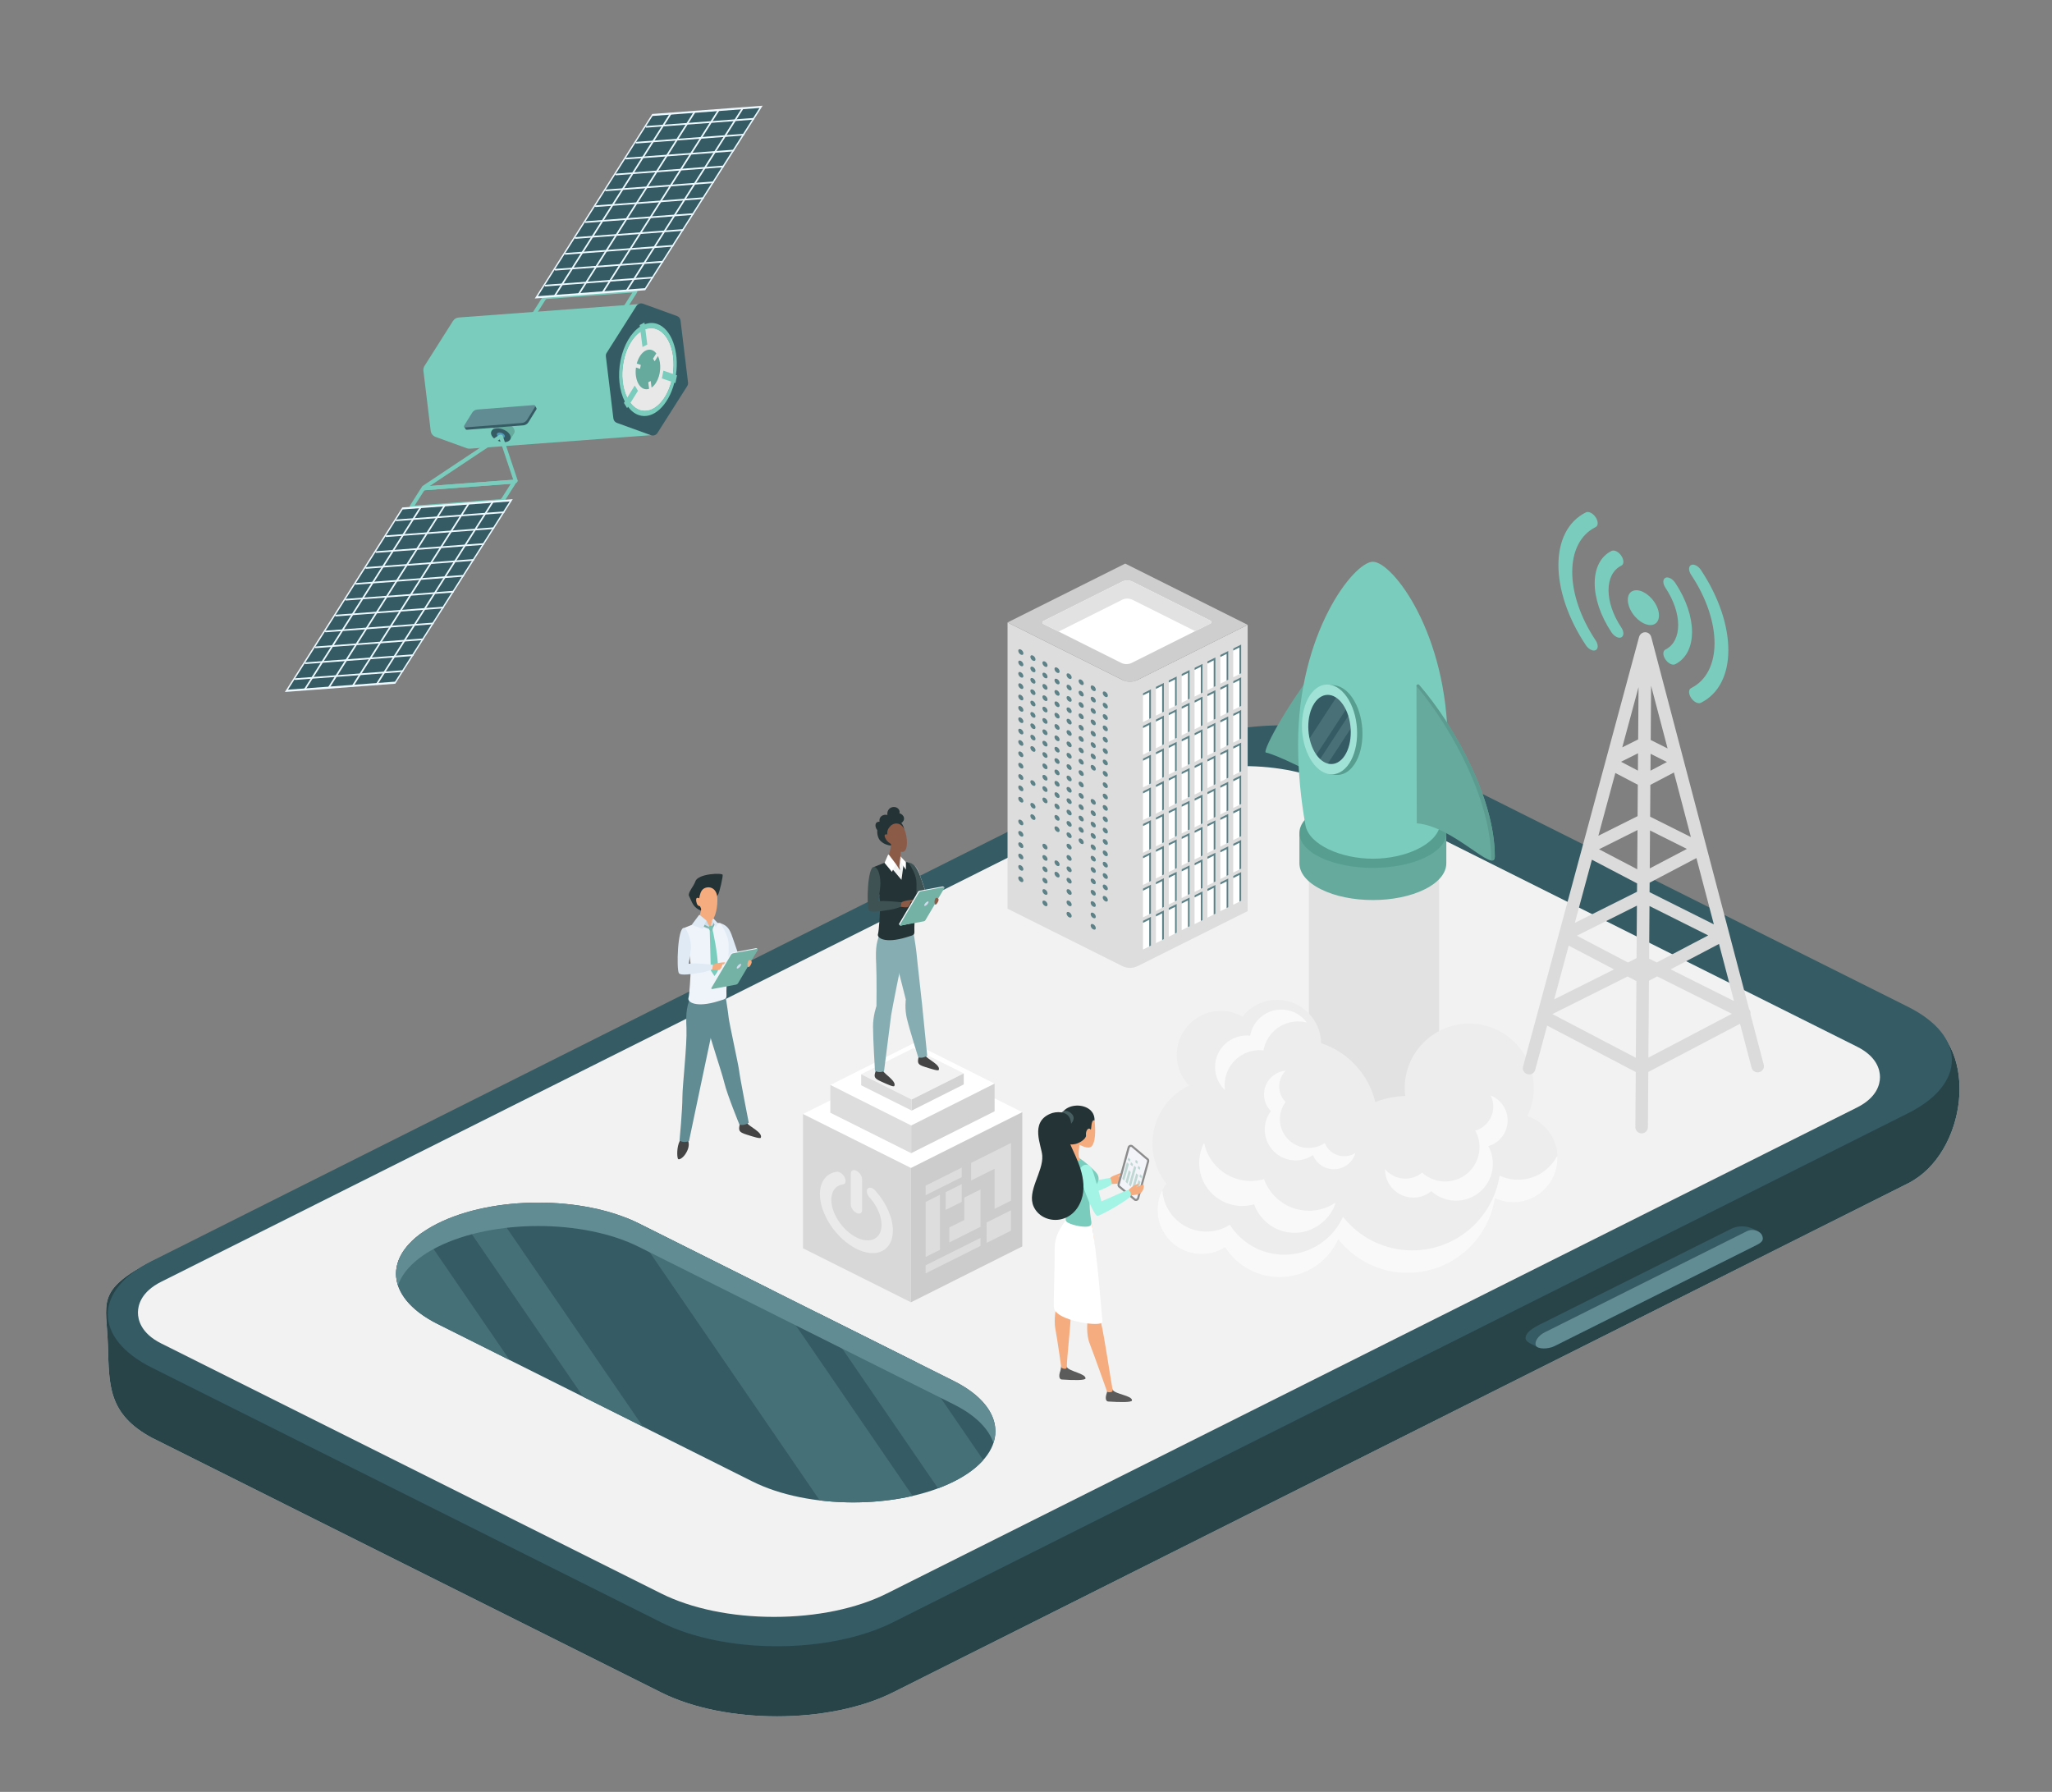 <svg xmlns="http://www.w3.org/2000/svg" viewBox="0 0 536 468"><rect x="0" y="0" width="536" height="468" fill="#808080" stroke="none"/><defs><style>.cls-1{fill:#ccc}.cls-1,.cls-10,.cls-11,.cls-12,.cls-13,.cls-14,.cls-15,.cls-16,.cls-17,.cls-18,.cls-19,.cls-2,.cls-20,.cls-21,.cls-22,.cls-23,.cls-24,.cls-25,.cls-26,.cls-27,.cls-28,.cls-29,.cls-3,.cls-30,.cls-31,.cls-32,.cls-33,.cls-34,.cls-35,.cls-36,.cls-37,.cls-38,.cls-39,.cls-4,.cls-40,.cls-41,.cls-42,.cls-43,.cls-44,.cls-45,.cls-46,.cls-47,.cls-48,.cls-49,.cls-5,.cls-6,.cls-7,.cls-8,.cls-9{stroke-width:0}.cls-2{fill:#8c5b48}.cls-3{fill:#eef4fa}.cls-4{fill:#d3d3d3}.cls-5{fill:#eaeaea}.cls-6{fill:#65aa9d}.cls-7{fill:#f2f2f2}.cls-8{fill:#475e60}.cls-9{fill:#284449}.cls-10{fill:#559fc2;opacity:.9}.cls-10,.cls-34,.cls-45{mix-blend-mode:multiply}.cls-11{fill:#243335}.cls-12{fill:#eef5fa}.cls-13{fill:#5b5b5b}.cls-14{fill:#f1f2f2}.cls-50{isolation:isolate}.cls-15{fill:#74b2a6}.cls-16{fill:#3e5254}.cls-17{fill:#86aeb2}.cls-18{fill:#dbdbdb}.cls-19{fill:#457077}.cls-20{fill:#e6e7e8}.cls-21{fill:#cecece}.cls-22{fill:#a1e2d6}.cls-23{fill:#dfeaf4}.cls-24{fill:#7accbc}.cls-25{fill:#ddd}.cls-26{fill:#5c9b8f}.cls-27{fill:#e8e8e8}.cls-28{fill:#444}.cls-29{fill:#5c8187}.cls-30{fill:#76c1b3}.cls-31{fill:#e2e2e2}.cls-32{fill:#579e90}.cls-33{fill:#f3f3fa}.cls-34{opacity:.2}.cls-34,.cls-41{fill:#f5ac7f}.cls-35{fill:#ededed}.cls-36{fill:#618c93}.cls-37{fill:#cadeed}.cls-38{fill:#8c8c8c}.cls-39{fill:#a4f4e5}.cls-40{fill:#fff}.cls-42{fill:#4a7077}.cls-43{fill:#355b64}.cls-44{fill:#edf9ff}.cls-45{fill:#f9f9f9}.cls-46{fill:#bfd8d3}.cls-47{fill:#d3daed}.cls-48{fill:#d8d8d8}.cls-49{fill:#80afa6}</style></defs><g class="cls-50"><g id="Layer_1" data-name="Layer 1"><g><g><path d="m39.65 329.36 267.59-111.01c15.3-7.65 40.33-7.65 55.63 0l139.18 47.62c15.3 7.65 11.62 35.46-3.68 43.11L233.24 442.03c-16.65 8.33-43.9 8.33-60.56 0L39.64 375.5c-11.47-6.21-11.13-13.73-11.45-24.08-.35-11.29-3.4-14.25 11.45-22.06Z" class="cls-20"/><path d="m39.65 329.36 267.59-111.01c15.3-7.65 40.33-7.65 55.63 0l139.18 47.62c15.3 7.65 11.62 35.46-3.68 43.11L233.24 442.03c-16.65 8.33-43.9 8.33-60.56 0L39.64 375.5c-11.47-6.21-11.13-13.73-11.45-24.08-.35-11.29-3.4-14.25 11.45-22.06Z" class="cls-9"/><path d="m39.65 329.36 267.59-134.18c15.3-7.65 40.33-7.65 55.63 0l135.5 67.77c15.3 7.65 15.3 20.17 0 27.82L233.24 423.72c-16.65 8.33-43.9 8.33-60.56 0L39.64 357.19c-15.3-7.65-15.3-20.17 0-27.82Z" class="cls-43"/><path d="m42.15 334.75 259.07-129.76c6.32-3.16 14.69-4.9 23.57-4.9s17.25 1.74 23.56 4.9l136.73 68.38c5.22 2.61 5.99 6.09 5.99 7.94s-.78 5.33-5.99 7.94L231.67 416.18c-7.89 3.95-18.37 6.12-29.49 6.12s-21.59-2.17-29.49-6.12L42.13 350.89c-5.31-2.65-6.1-6.19-6.1-8.07s.79-5.41 6.1-8.06Z" class="cls-7"/></g><g><path d="m402.51 345.8 49.7-24.86c2.12-1.06 4.46-.64 5.75.03l1.28.64s-3.58 4.21-5.82 5.32l-51.75 24.95-2.07-1.06c-.71-.35-1.15-.85-1.11-1.43.11-1.35 1.59-2.39 4.01-3.6Z" class="cls-43"/><path d="m403.53 347.96 52.74-26.38c1.69-.85 3.63.06 4.02 1.11.39 1.04.22 1.65-1.47 2.5l-52.75 26.38c-1.69.85-4.51.86-4.9-.18-.39-1.04.66-2.58 2.35-3.43Z" class="cls-36"/></g></g><g><path d="M249.13 386.95c14.51-7.26 14.51-19.02 0-26.27l-82.26-41.14c-14.51-7.26-38.03-7.26-52.54 0-14.51 7.26-14.51 19.02 0 26.27l82.26 41.14c14.51 7.26 38.03 7.26 52.54 0Z" class="cls-43"/><g><path d="M114.33 345.81c-13.01-6.51-14.34-16.64-4.02-23.89l22.81 33.29-18.79-9.4ZM152.34 364.82l-30.5-44.52 6.98-4.79 39.14 57.12-15.62-7.81zM256.84 381.33c-1.8 2.04-4.36 3.95-7.71 5.62-1.3.65-2.68 1.24-4.11 1.78l-31.39-45.8 25.7 12.85 17.51 25.55ZM166.87 319.54l34.63 17.32 36.89 53.84c-7.63 1.76-16.21 2.15-24.27 1.18l-50.57-73.8c1.15.45 2.26.94 3.31 1.47Z" class="cls-19"/></g><path d="m249.13 366.8-82.26-41.14c-14.51-7.26-38.03-7.26-52.54 0-5.69 2.85-9.14 6.39-10.37 10.08-1.9-5.71 1.55-11.79 10.37-16.2 14.51-7.26 38.03-7.26 52.54 0l82.26 41.14c8.82 4.41 12.26 10.48 10.37 16.2-1.23-3.69-4.67-7.23-10.37-10.08Z" class="cls-36"/></g><g><path d="m293.13 177.55-29.95-14.98v74.76l29.95 14.98c1.28.64 2.79.64 4.07 0l28.7-14.35V163.2l-28.7 14.35c-1.28.64-2.79.64-4.07 0Z" class="cls-25"/><path d="m263.19 162.57 30.32 15.16c1.04.52 2.27.52 3.32 0l29.07-14.54-31.98-15.99-30.73 15.37Z" class="cls-21"/><g><g><path d="m308.66 183.54 2.08-1.04v-7.52l-2.08 1.04v7.52zM305.29 185.22l2.08-1.04v-7.51l-2.08 1.04v7.51zM301.93 186.91l2.08-1.04v-7.52l-2.08 1.04v7.52zM298.56 188.59l2.08-1.04v-7.52l-2.08 1.04v7.52zM308.66 192.08l2.08-1.04v-7.52l-2.08 1.04v7.52zM305.29 193.76l2.08-1.04v-7.52l-2.08 1.04v7.52zM301.93 195.44l2.08-1.04v-7.52l-2.08 1.05v7.51zM298.56 197.13l2.08-1.04v-7.52l-2.08 1.04v7.52zM308.66 200.61l2.08-1.04v-7.52l-2.08 1.04v7.52zM305.29 202.3l2.08-1.05v-7.51l-2.08 1.04v7.52zM301.93 203.98l2.08-1.04v-7.52l-2.08 1.04v7.52zM298.56 205.66l2.08-1.04v-7.52l-2.08 1.04v7.52zM308.66 209.15l2.08-1.04v-7.52l-2.08 1.04v7.52zM305.29 210.83l2.08-1.04v-7.52l-2.08 1.04v7.52zM301.93 212.51l2.08-1.04v-7.52l-2.08 1.05v7.51zM298.56 214.2l2.08-1.04v-7.52l-2.08 1.04v7.52zM308.66 217.68l2.08-1.04v-7.52l-2.08 1.04v7.52zM305.29 219.37l2.08-1.04v-7.52l-2.08 1.04v7.52zM301.93 221.05l2.08-1.04v-7.52l-2.08 1.04v7.52zM298.56 222.73l2.08-1.04v-7.52l-2.08 1.04v7.52zM308.66 226.08l2.08-1.04v-7.51l-2.08 1.04v7.51zM305.29 227.77l2.08-1.04v-7.52l-2.08 1.04v7.52zM301.93 229.45l2.08-1.04v-7.52l-2.08 1.04v7.52zM298.56 231.14l2.08-1.04v-7.52l-2.08 1.04v7.52zM308.66 234.56l2.08-1.04V226l-2.08 1.04v7.52zM305.29 236.24l2.08-1.04v-7.52l-2.08 1.04v7.52zM301.93 237.92l2.08-1.04v-7.52l-2.08 1.05v7.51zM298.56 239.61l2.08-1.04v-7.52l-2.08 1.04v7.52zM308.66 242.96l2.08-1.04v-7.52l-2.08 1.04v7.52zM305.29 244.64l2.08-1.04v-7.52l-2.08 1.04v7.52zM301.93 246.33l2.08-1.04v-7.52l-2.08 1.04v7.52zM298.56 248.01l2.08-1.04v-7.52l-2.08 1.04v7.52z" class="cls-40"/></g><g><g><path d="m310.3 175.75-1.64.82v-.55l2.08-1.04v7.52l-.44.22v-6.97zM306.93 177.44l-1.64.82v-.55l2.08-1.04v7.51l-.44.23v-6.97zM303.56 179.12l-1.63.82v-.55l2.08-1.04v7.52l-.45.22v-6.97zM300.19 180.81l-1.63.81v-.55l2.08-1.04v7.52l-.45.22v-6.96z" class="cls-29"/></g><g><path d="m310.3 184.29-1.64.82v-.55l2.08-1.04v7.52l-.44.22v-6.97zM306.93 185.97l-1.64.82v-.55l2.08-1.04v7.52l-.44.22v-6.97zM303.56 187.66l-1.63.81v-.54l2.08-1.05v7.52l-.45.23v-6.97zM300.19 189.34l-1.63.82v-.55l2.08-1.04v7.52l-.45.22v-6.97z" class="cls-29"/></g><g><path d="m310.3 192.82-1.64.82v-.55l2.08-1.04v7.52l-.44.22v-6.97zM306.93 194.51l-1.64.82v-.55l2.08-1.04v7.51l-.44.23v-6.97zM303.56 196.19l-1.63.82v-.55l2.08-1.04v7.52l-.45.22v-6.97zM300.19 197.88l-1.63.81v-.55l2.08-1.04v7.52l-.45.23v-6.97z" class="cls-29"/></g><g><path d="m310.3 201.36-1.64.82v-.55l2.08-1.04v7.52l-.44.22v-6.97zM306.93 203.04l-1.64.82v-.55l2.08-1.04v7.52l-.44.22v-6.97zM303.56 204.73l-1.63.82V205l2.08-1.05v7.52l-.45.23v-6.97zM300.19 206.41l-1.63.82v-.55l2.08-1.04v7.52l-.45.22v-6.97z" class="cls-29"/></g><g><path d="m310.3 209.89-1.64.82v-.55l2.08-1.04v7.52l-.44.22v-6.97zM306.93 211.58l-1.64.82v-.55l2.08-1.04v7.52l-.44.22v-6.97zM303.56 213.26l-1.63.82v-.55l2.08-1.04v7.52l-.45.22v-6.97zM300.19 214.95l-1.63.81v-.55l2.08-1.04v7.52l-.45.23v-6.97z" class="cls-29"/></g><g><path d="m310.3 218.3-1.64.82v-.55l2.08-1.04v7.51l-.44.23v-6.97zM306.93 219.98l-1.64.82v-.55l2.08-1.04v7.52l-.44.22v-6.97zM303.56 221.67l-1.63.81v-.55l2.08-1.04v7.52l-.45.22v-6.96zM300.19 223.35l-1.63.82v-.55l2.08-1.04v7.52l-.45.22v-6.97z" class="cls-29"/></g><g><path d="m310.3 226.77-1.64.82v-.55l2.08-1.04v7.52l-.44.22v-6.97zM306.93 228.45l-1.64.82v-.55l2.08-1.04v7.52l-.44.22v-6.97zM303.56 230.14l-1.63.81v-.54l2.08-1.05v7.52l-.45.23v-6.97zM300.19 231.82l-1.63.82v-.55l2.08-1.04v7.52l-.45.22v-6.97z" class="cls-29"/></g><g><path d="m310.3 235.17-1.64.82v-.55l2.08-1.04v7.52l-.44.22v-6.97zM306.93 236.86l-1.64.81v-.55l2.08-1.04v7.52l-.44.23v-6.97zM303.56 238.54l-1.63.82v-.55l2.08-1.04v7.52l-.45.22v-6.97zM300.19 240.22l-1.63.82v-.55l2.08-1.04v7.52l-.45.22v-6.97z" class="cls-29"/></g></g></g><g><g><path d="m322.13 176.89 2.08-1.04v-7.52l-2.08 1.04v7.52zM318.76 178.57l2.08-1.04v-7.52l-2.08 1.05v7.51zM315.39 180.26l2.09-1.04v-7.52l-2.09 1.04v7.52zM312.03 181.94l2.08-1.04v-7.52l-2.08 1.04v7.52zM322.13 185.43l2.08-1.05v-7.51l-2.08 1.04v7.52zM318.76 187.11l2.08-1.04v-7.52l-2.08 1.04v7.52zM315.39 188.79l2.09-1.04v-7.52l-2.09 1.04v7.52zM312.03 190.48l2.08-1.04v-7.52l-2.08 1.04v7.52zM322.13 193.96l2.08-1.04v-7.52l-2.08 1.04v7.52zM318.76 195.64l2.08-1.04v-7.51l-2.08 1.04v7.51zM315.39 197.33l2.09-1.04v-7.52l-2.09 1.04v7.52zM312.03 199.01l2.08-1.04v-7.52l-2.08 1.04v7.52zM322.13 202.5l2.08-1.04v-7.52l-2.08 1.04v7.52zM318.76 204.18l2.08-1.04v-7.52l-2.08 1.04v7.52zM315.39 205.86l2.09-1.04v-7.52l-2.09 1.05v7.51zM312.03 207.55l2.08-1.04v-7.52l-2.08 1.04v7.52zM322.13 211.03l2.08-1.04v-7.52l-2.08 1.04v7.52zM318.76 212.72l2.08-1.05v-7.51l-2.08 1.04v7.52zM315.39 214.4l2.09-1.04v-7.52l-2.09 1.04v7.52zM312.03 216.08l2.08-1.04v-7.52l-2.08 1.04v7.52zM322.13 219.43l2.08-1.04v-7.52l-2.08 1.04v7.52zM318.76 221.12l2.08-1.04v-7.52l-2.08 1.04v7.52zM315.39 222.8l2.09-1.04v-7.52l-2.09 1.04v7.52zM312.03 224.49l2.08-1.04v-7.52l-2.08 1.04v7.52zM322.13 227.91l2.08-1.04v-7.52l-2.08 1.04v7.52zM318.76 229.59l2.08-1.04v-7.52l-2.08 1.04v7.52zM315.39 231.27l2.09-1.04v-7.52l-2.09 1.04v7.52zM312.03 232.96l2.08-1.04v-7.52l-2.08 1.04v7.52zM322.13 236.31l2.08-1.04v-7.52l-2.08 1.04v7.52zM318.76 237.99l2.08-1.04v-7.52l-2.08 1.04v7.52zM315.39 239.68l2.09-1.04v-7.52l-2.09 1.04v7.52zM312.03 241.36l2.08-1.04v-7.52l-2.08 1.04v7.52z" class="cls-40"/></g><g><g><path d="m323.76 169.1-1.63.82v-.55l2.08-1.04v7.52l-.45.22v-6.97zM320.4 170.79l-1.64.81v-.54l2.08-1.05v7.52l-.44.23v-6.97zM317.03 172.47l-1.64.82v-.55l2.09-1.04v7.52l-.45.22v-6.97zM313.66 174.15l-1.63.82v-.55l2.08-1.04v7.52l-.45.22v-6.97z" class="cls-29"/></g><g><path d="m323.76 177.64-1.63.82v-.55l2.08-1.04v7.51l-.45.23v-6.97zM320.4 179.32l-1.64.82v-.55l2.08-1.04v7.52l-.44.22v-6.97zM317.03 181.01l-1.64.81v-.55l2.09-1.04v7.52l-.45.23v-6.97zM313.66 182.69l-1.63.82v-.55l2.08-1.04v7.52l-.45.22v-6.97z" class="cls-29"/></g><g><path d="m323.76 186.17-1.63.82v-.55l2.08-1.04v7.52l-.45.22v-6.97zM320.4 187.86l-1.64.82v-.55l2.08-1.04v7.51l-.44.23v-6.97zM317.03 189.54l-1.64.82v-.55l2.09-1.04v7.52l-.45.22v-6.97zM313.66 191.23l-1.63.81v-.55l2.08-1.04v7.52l-.45.23v-6.97z" class="cls-29"/></g><g><path d="m323.76 194.71-1.63.82v-.55l2.08-1.04v7.52l-.45.22v-6.97zM320.4 196.39l-1.64.82v-.55l2.08-1.04v7.52l-.44.22v-6.97zM317.03 198.08l-1.64.81v-.54l2.09-1.05v7.52l-.45.23v-6.97zM313.66 199.76l-1.63.82v-.55l2.08-1.04v7.52l-.45.22v-6.97z" class="cls-29"/></g><g><path d="m323.76 203.24-1.63.82v-.55l2.08-1.04v7.52l-.45.22v-6.97zM320.4 204.93l-1.64.82v-.55l2.08-1.04v7.51l-.44.23v-6.97zM317.03 206.61l-1.64.82v-.55l2.09-1.04v7.52l-.45.22v-6.97zM313.66 208.3l-1.63.81v-.55l2.08-1.04v7.52l-.45.23v-6.97z" class="cls-29"/></g><g><path d="m323.76 211.65-1.63.81v-.55l2.08-1.04v7.52l-.45.23v-6.97zM320.4 213.33l-1.64.82v-.55l2.08-1.04v7.52l-.44.22v-6.97zM317.03 215.01l-1.64.82v-.55l2.09-1.04v7.52l-.45.22v-6.97zM313.66 216.7l-1.63.82v-.55l2.08-1.04v7.52l-.45.22v-6.97z" class="cls-29"/></g><g><path d="m323.76 220.12-1.63.82v-.55l2.08-1.04v7.52l-.45.22v-6.97zM320.4 221.8l-1.64.82v-.55l2.08-1.04v7.52l-.44.22v-6.97zM317.03 223.49l-1.64.81v-.55l2.09-1.04v7.52l-.45.23v-6.97zM313.66 225.17l-1.63.82v-.55l2.08-1.04v7.52l-.45.22v-6.97z" class="cls-29"/></g><g><path d="m323.76 228.52-1.63.82v-.55l2.08-1.04v7.52l-.45.22v-6.97zM320.4 230.2l-1.64.82v-.55l2.08-1.04v7.52l-.44.22v-6.97zM317.03 231.89l-1.64.82v-.55l2.09-1.04v7.52l-.45.22v-6.97zM313.66 233.57l-1.63.82v-.55l2.08-1.04v7.52l-.45.22v-6.97z" class="cls-29"/></g></g></g><g><g><path d="M288.04 181c0 .37.3.82.67 1 .37.19.67.04.67-.33s-.3-.82-.67-1c-.37-.19-.67-.04-.67.33ZM284.89 179.43c0 .37.3.82.67 1s.67.04.67-.33-.3-.82-.67-1c-.37-.19-.67-.04-.67.33ZM281.74 177.85c0 .37.3.82.67 1s.67.04.67-.33-.3-.82-.67-1c-.37-.19-.67-.04-.67.33ZM278.59 176.27c0 .37.3.82.67 1 .37.18.67.04.67-.33s-.3-.82-.67-1c-.37-.19-.67-.04-.67.33ZM275.44 174.7c0 .37.3.82.67 1 .37.18.67.04.67-.33s-.3-.82-.67-1c-.37-.19-.67-.04-.67.33ZM272.29 173.12c0 .37.3.82.67 1 .37.18.67.04.67-.33s-.3-.82-.67-1c-.37-.19-.67-.04-.67.33ZM269.14 171.55c0 .37.3.82.67 1 .37.18.67.04.67-.33s-.3-.82-.67-1c-.37-.19-.67-.04-.67.33ZM265.98 169.97c0 .37.3.82.67 1 .37.18.67.04.67-.33s-.3-.82-.67-1c-.37-.18-.67-.04-.67.33Z" class="cls-29"/></g><g><path d="M288.04 183.97c0 .37.3.82.67 1 .37.19.67.04.67-.33s-.3-.82-.67-1c-.37-.19-.67-.04-.67.33ZM284.89 182.39c0 .37.3.82.67 1 .37.18.67.04.67-.33s-.3-.82-.67-1c-.37-.19-.67-.04-.67.33ZM281.74 180.82c0 .37.3.82.67 1 .37.18.67.04.67-.33s-.3-.82-.67-1c-.37-.18-.67-.04-.67.33ZM278.59 179.24c0 .37.3.82.67 1 .37.18.67.04.67-.33s-.3-.82-.67-1c-.37-.19-.67-.04-.67.33ZM275.44 177.67c0 .37.3.82.67 1 .37.18.67.04.67-.33s-.3-.82-.67-1c-.37-.19-.67-.04-.67.33ZM272.29 176.09c0 .37.3.82.67 1 .37.18.67.04.67-.33s-.3-.82-.67-1-.67-.04-.67.33ZM269.14 174.51c0 .37.3.82.67 1 .37.18.67.04.67-.33s-.3-.82-.67-1c-.37-.18-.67-.04-.67.33ZM265.98 172.94c0 .37.3.82.67 1 .37.19.67.04.67-.33s-.3-.82-.67-1c-.37-.18-.67-.04-.67.33Z" class="cls-29"/></g><g><path d="M288.04 186.94c0 .37.3.82.67 1 .37.18.67.04.67-.33s-.3-.82-.67-1c-.37-.19-.67-.04-.67.33ZM284.89 185.36c0 .37.3.82.67 1 .37.18.67.04.67-.33s-.3-.82-.67-1c-.37-.19-.67-.04-.67.33ZM281.74 183.78c0 .37.3.82.67 1 .37.18.67.04.67-.33s-.3-.82-.67-1c-.37-.18-.67-.04-.67.33ZM278.59 182.21c0 .37.3.82.67 1 .37.18.67.04.67-.33s-.3-.82-.67-1c-.37-.18-.67-.04-.67.33ZM275.44 180.63c0 .37.3.82.67 1 .37.19.67.04.67-.33s-.3-.82-.67-1c-.37-.18-.67-.04-.67.33ZM272.29 179.06c0 .37.3.82.67 1 .37.19.67.04.67-.33s-.3-.82-.67-1c-.37-.18-.67-.04-.67.33ZM269.14 177.48c0 .37.3.82.67 1 .37.19.67.04.67-.33s-.3-.82-.67-1c-.37-.18-.67-.04-.67.33ZM265.98 175.91c0 .37.3.82.67 1 .37.19.67.04.67-.33s-.3-.82-.67-1c-.37-.18-.67-.04-.67.33Z" class="cls-29"/></g><g><path d="M288.04 189.9c0 .37.3.82.67 1 .37.18.67.04.67-.33s-.3-.82-.67-1c-.37-.18-.67-.04-.67.33ZM284.89 188.33c0 .37.3.82.67 1 .37.19.67.04.67-.33s-.3-.82-.67-1c-.37-.18-.67-.04-.67.33ZM281.74 186.75c0 .37.3.82.67 1 .37.19.67.04.67-.33s-.3-.82-.67-1c-.37-.18-.67-.04-.67.33ZM278.59 185.17c0 .37.3.82.67 1 .37.19.67.04.67-.33s-.3-.82-.67-1c-.37-.18-.67-.04-.67.33ZM275.44 183.6c0 .37.3.82.67 1 .37.19.67.04.67-.33s-.3-.82-.67-1c-.37-.18-.67-.04-.67.33ZM272.29 182.02c0 .37.3.82.67 1 .37.19.67.04.67-.33s-.3-.82-.67-1c-.37-.19-.67-.04-.67.33ZM269.14 180.45c0 .37.3.82.67 1 .37.19.67.04.67-.33s-.3-.82-.67-1-.67-.04-.67.33ZM265.98 178.87c0 .37.3.82.67 1 .37.19.67.04.67-.33s-.3-.82-.67-1c-.37-.19-.67-.04-.67.33Z" class="cls-29"/></g><g><path d="M288.04 192.87c0 .37.3.82.67 1 .37.19.67.04.67-.33s-.3-.82-.67-1c-.37-.18-.67-.04-.67.33ZM284.89 191.29c0 .37.3.82.67 1 .37.18.67.04.67-.33s-.3-.82-.67-1c-.37-.18-.67-.04-.67.33ZM281.74 189.72c0 .37.3.82.67 1 .37.19.67.04.67-.33s-.3-.82-.67-1-.67-.04-.67.33ZM278.59 188.14c0 .37.3.82.67 1 .37.19.67.04.67-.33s-.3-.82-.67-1c-.37-.19-.67-.04-.67.33ZM275.44 186.57c0 .37.3.82.67 1 .37.18.67.04.67-.33s-.3-.82-.67-1c-.37-.18-.67-.04-.67.33ZM272.29 184.99c0 .37.3.82.67 1 .37.19.67.04.67-.33s-.3-.82-.67-1c-.37-.19-.67-.04-.67.33ZM269.14 183.41c0 .37.3.82.67 1s.67.04.67-.33-.3-.82-.67-1-.67-.04-.67.33ZM265.98 181.84c0 .37.3.82.67 1 .37.19.67.04.67-.33s-.3-.82-.67-1c-.37-.19-.67-.04-.67.33Z" class="cls-29"/></g><g><path d="M288.04 195.84c0 .37.3.82.67 1 .37.19.67.04.67-.33s-.3-.82-.67-1c-.37-.19-.67-.04-.67.33ZM284.89 194.26c0 .37.3.82.67 1 .37.19.67.04.67-.33s-.3-.82-.67-1-.67-.04-.67.33ZM281.74 192.68c0 .37.3.82.67 1s.67.04.67-.33-.3-.82-.67-1c-.37-.19-.67-.04-.67.33ZM278.59 191.11c0 .37.3.82.67 1 .37.19.67.04.67-.33s-.3-.82-.67-1c-.37-.19-.67-.04-.67.33ZM275.44 189.53c0 .37.3.82.67 1s.67.04.67-.33-.3-.82-.67-1c-.37-.19-.67-.04-.67.33ZM272.29 187.96c0 .37.3.82.67 1 .37.19.67.04.67-.33s-.3-.82-.67-1c-.37-.19-.67-.04-.67.33ZM269.14 186.38c0 .37.3.82.67 1 .37.18.67.04.67-.33s-.3-.82-.67-1c-.37-.19-.67-.04-.67.33ZM265.98 184.81c0 .37.3.82.67 1 .37.18.67.04.67-.33s-.3-.82-.67-1c-.37-.19-.67-.04-.67.33Z" class="cls-29"/></g><g><path d="M288.04 198.8c0 .37.3.82.67 1 .37.19.67.04.67-.33s-.3-.82-.67-1c-.37-.19-.67-.04-.67.33ZM284.89 197.23c0 .37.3.82.67 1 .37.18.67.04.67-.33s-.3-.82-.67-1c-.37-.18-.67-.04-.67.33ZM281.74 195.65c0 .37.3.82.67 1s.67.04.67-.33-.3-.82-.67-1c-.37-.19-.67-.04-.67.33ZM278.59 194.07c0 .37.3.82.67 1 .37.19.67.04.67-.33s-.3-.82-.67-1c-.37-.19-.67-.04-.67.33ZM275.44 192.5c0 .37.3.82.67 1 .37.18.67.04.67-.33s-.3-.82-.67-1c-.37-.18-.67-.04-.67.33ZM272.29 190.92c0 .37.3.82.67 1 .37.18.67.04.67-.33s-.3-.82-.67-1c-.37-.19-.67-.04-.67.33ZM269.14 189.35c0 .37.3.82.67 1 .37.18.67.04.67-.33s-.3-.82-.67-1c-.37-.19-.67-.04-.67.33ZM265.98 187.77c0 .37.3.82.67 1 .37.18.67.04.67-.33s-.3-.82-.67-1-.67-.04-.67.33Z" class="cls-29"/></g><g><path d="M288.04 201.77c0 .37.3.82.67 1 .37.19.67.04.67-.33s-.3-.82-.67-1c-.37-.19-.67-.04-.67.33ZM284.89 200.19c0 .37.3.82.67 1 .37.18.67.04.67-.33s-.3-.82-.67-1c-.37-.19-.67-.04-.67.33ZM281.74 198.62c0 .37.3.82.67 1 .37.18.67.04.67-.33s-.3-.82-.67-1c-.37-.19-.67-.04-.67.33ZM278.59 197.04c0 .37.3.82.67 1 .37.18.67.04.67-.33s-.3-.82-.67-1c-.37-.19-.67-.04-.67.33ZM275.44 195.47c0 .37.3.82.67 1 .37.18.67.04.67-.33s-.3-.82-.67-1c-.37-.19-.67-.04-.67.33ZM272.29 193.89c0 .37.3.82.67 1 .37.18.67.04.67-.33s-.3-.82-.67-1c-.37-.18-.67-.04-.67.33ZM269.14 192.31c0 .37.3.82.67 1 .37.18.67.04.67-.33s-.3-.82-.67-1c-.37-.18-.67-.04-.67.33ZM265.98 190.74c0 .37.3.82.67 1 .37.19.67.04.67-.33s-.3-.82-.67-1c-.37-.18-.67-.04-.67.33Z" class="cls-29"/></g><g><path d="M288.04 204.74c0 .37.3.82.67 1 .37.18.67.04.67-.33s-.3-.82-.67-1c-.37-.19-.67-.04-.67.33ZM281.74 201.58c0 .37.3.82.67 1 .37.18.67.04.67-.33s-.3-.82-.67-1c-.37-.18-.67-.04-.67.33ZM278.59 200.01c0 .37.3.82.67 1 .37.18.67.04.67-.33s-.3-.82-.67-1c-.37-.18-.67-.04-.67.33ZM275.44 198.43c0 .37.3.82.67 1 .37.19.67.04.67-.33s-.3-.82-.67-1c-.37-.18-.67-.04-.67.33ZM272.29 196.86c0 .37.3.82.67 1 .37.19.67.04.67-.33s-.3-.82-.67-1c-.37-.18-.67-.04-.67.33ZM269.14 195.28c0 .37.3.82.67 1 .37.19.67.04.67-.33s-.3-.82-.67-1c-.37-.18-.67-.04-.67.33ZM269.14 204.18c0 .37.3.82.67 1 .37.18.67.04.67-.33s-.3-.82-.67-1c-.37-.18-.67-.04-.67.33ZM269.14 210.11c0 .37.3.82.67 1 .37.18.67.04.67-.33s-.3-.82-.67-1c-.37-.18-.67-.04-.67.33ZM269.14 213.08c0 .37.3.82.67 1 .37.19.67.04.67-.33s-.3-.82-.67-1c-.37-.18-.67-.04-.67.33ZM265.98 193.71c0 .37.3.82.67 1 .37.19.67.04.67-.33s-.3-.82-.67-1-.67-.04-.67.33Z" class="cls-29"/></g><g><path d="M288.04 207.7c0 .37.3.82.67 1 .37.18.67.04.67-.33s-.3-.82-.67-1c-.37-.18-.67-.04-.67.33ZM281.74 204.55c0 .37.3.82.67 1 .37.19.67.04.67-.33s-.3-.82-.67-1c-.37-.18-.67-.04-.67.33ZM278.59 202.98c0 .37.3.82.67 1 .37.18.67.04.67-.33s-.3-.82-.67-1c-.37-.18-.67-.04-.67.33ZM275.44 201.4c0 .37.3.82.67 1 .37.19.67.04.67-.33s-.3-.82-.67-1c-.37-.18-.67-.04-.67.33ZM272.29 199.82c0 .37.3.82.67 1 .37.19.67.04.67-.33s-.3-.82-.67-1c-.37-.19-.67-.04-.67.33ZM265.98 196.67c0 .37.3.82.67 1 .37.19.67.04.67-.33s-.3-.82-.67-1c-.37-.19-.67-.04-.67.33Z" class="cls-29"/></g><g><path d="M288.04 210.67c0 .37.3.82.67 1 .37.19.67.04.67-.33s-.3-.82-.67-1c-.37-.18-.67-.04-.67.33ZM288.04 213.64c0 .37.3.82.67 1s.67.04.67-.33-.3-.82-.67-1c-.37-.18-.67-.04-.67.33ZM288.04 216.6c0 .37.3.82.67 1 .37.19.67.04.67-.33s-.3-.82-.67-1c-.37-.19-.67-.04-.67.33ZM288.04 219.57c0 .37.3.82.67 1 .37.18.67.04.67-.33s-.3-.82-.67-1c-.37-.18-.67-.04-.67.33ZM288.04 222.54c0 .37.3.82.67 1 .37.18.67.04.67-.33s-.3-.82-.67-1c-.37-.19-.67-.04-.67.33ZM284.89 209.09c0 .37.3.82.67 1 .37.19.67.04.67-.33s-.3-.82-.67-1c-.37-.18-.67-.04-.67.33ZM281.74 207.52c0 .37.3.82.67 1 .37.19.67.04.67-.33s-.3-.82-.67-1-.67-.04-.67.33ZM278.59 205.94c0 .37.3.82.67 1 .37.19.67.04.67-.33s-.3-.82-.67-1c-.37-.19-.67-.04-.67.33ZM275.44 204.37c0 .37.3.82.67 1 .37.19.67.04.67-.33s-.3-.82-.67-1c-.37-.19-.67-.04-.67.33ZM272.29 202.79c0 .37.3.82.67 1 .37.19.67.04.67-.33s-.3-.82-.67-1c-.37-.19-.67-.04-.67.33ZM265.98 199.64c0 .37.3.82.67 1 .37.19.67.04.67-.33s-.3-.82-.67-1c-.37-.19-.67-.04-.67.33Z" class="cls-29"/></g><g><path d="M284.89 212.06c0 .37.3.82.67 1 .37.19.67.04.67-.33s-.3-.82-.67-1-.67-.04-.67.33ZM281.74 210.48c0 .37.3.82.67 1s.67.04.67-.33-.3-.82-.67-1-.67-.04-.67.33ZM278.59 208.91c0 .37.3.82.67 1 .37.18.67.04.67-.33s-.3-.82-.67-1c-.37-.18-.67-.04-.67.33ZM275.44 207.33c0 .37.3.82.67 1s.67.04.67-.33-.3-.82-.67-1c-.37-.19-.67-.04-.67.33ZM275.44 210.3c0 .37.3.82.67 1 .37.18.67.04.67-.33s-.3-.82-.67-1c-.37-.19-.67-.04-.67.33ZM275.44 213.27c0 .37.3.82.67 1 .37.18.67.04.67-.33s-.3-.82-.67-1c-.37-.19-.67-.04-.67.33ZM275.44 216.23c0 .37.3.82.67 1 .37.19.67.04.67-.33s-.3-.82-.67-1c-.37-.18-.67-.04-.67.33ZM272.29 205.76c0 .37.3.82.67 1 .37.19.67.04.67-.33s-.3-.82-.67-1c-.37-.19-.67-.04-.67.33ZM265.98 202.61c0 .37.3.82.67 1 .37.18.67.04.67-.33s-.3-.82-.67-1c-.37-.19-.67-.04-.67.33Z" class="cls-29"/></g><g><path d="M284.89 215.03c0 .37.3.82.67 1s.67.04.67-.33-.3-.82-.67-1-.67-.04-.67.33ZM281.74 213.45c0 .37.3.82.67 1 .37.19.67.04.67-.33s-.3-.82-.67-1c-.37-.19-.67-.04-.67.33ZM278.59 211.88c0 .37.3.82.67 1 .37.19.67.04.67-.33s-.3-.82-.67-1c-.37-.19-.67-.04-.67.33ZM272.29 208.72c0 .37.3.82.67 1 .37.18.67.04.67-.33s-.3-.82-.67-1c-.37-.19-.67-.04-.67.33ZM265.98 205.57c0 .37.3.82.67 1 .37.18.67.04.67-.33s-.3-.82-.67-1c-.37-.19-.67-.04-.67.33Z" class="cls-29"/></g><g><path d="M284.89 217.99c0 .37.3.82.67 1 .37.18.67.04.67-.33s-.3-.82-.67-1c-.37-.19-.67-.04-.67.33ZM281.74 216.42c0 .37.3.82.67 1 .37.18.67.04.67-.33s-.3-.82-.67-1c-.37-.19-.67-.04-.67.33ZM278.59 214.84c0 .37.3.82.67 1 .37.18.67.04.67-.33s-.3-.82-.67-1c-.37-.18-.67-.04-.67.33ZM265.98 208.54c0 .37.3.82.67 1 .37.19.67.04.67-.33s-.3-.82-.67-1c-.37-.18-.67-.04-.67.33ZM265.98 214.47c0 .37.3.82.67 1 .37.19.67.04.67-.33s-.3-.82-.67-1c-.37-.19-.67-.04-.67.33ZM265.98 217.44c0 .37.3.82.67 1 .37.19.67.04.67-.33s-.3-.82-.67-1c-.37-.19-.67-.04-.67.33ZM265.98 220.41c0 .37.3.82.67 1 .37.18.67.04.67-.33s-.3-.82-.67-1c-.37-.19-.67-.04-.67.33ZM265.98 223.37c0 .37.3.82.67 1 .37.18.67.04.67-.33s-.3-.82-.67-1c-.37-.19-.67-.04-.67.33ZM265.98 226.34c0 .37.3.82.67 1s.67.04.67-.33-.3-.82-.67-1c-.37-.18-.67-.04-.67.33ZM265.98 229.31c0 .37.3.82.67 1 .37.19.67.04.67-.33s-.3-.82-.67-1c-.37-.18-.67-.04-.67.33Z" class="cls-29"/></g><g><path d="M284.89 220.96c0 .37.3.82.67 1 .37.18.67.04.67-.33s-.3-.82-.67-1c-.37-.19-.67-.04-.67.33ZM281.74 219.38c0 .37.3.82.67 1 .37.18.67.04.67-.33s-.3-.82-.67-1c-.37-.18-.67-.04-.67.33ZM278.59 217.81c0 .37.3.82.67 1 .37.18.67.04.67-.33s-.3-.82-.67-1c-.37-.18-.67-.04-.67.33Z" class="cls-29"/></g><g><path d="M288.04 225.5c0 .37.3.82.67 1 .37.18.67.04.67-.33s-.3-.82-.67-1c-.37-.18-.67-.04-.67.33ZM284.89 223.93c0 .37.3.82.67 1 .37.18.67.04.67-.33s-.3-.82-.67-1c-.37-.18-.67-.04-.67.33ZM278.59 220.78c0 .37.3.82.67 1 .37.19.67.04.67-.33s-.3-.82-.67-1c-.37-.18-.67-.04-.67.33Z" class="cls-29"/></g><g><path d="M288.04 228.47c0 .37.3.82.67 1 .37.19.67.04.67-.33s-.3-.82-.67-1c-.37-.18-.67-.04-.67.33ZM284.89 226.89c0 .37.3.82.67 1 .37.19.67.04.67-.33s-.3-.82-.67-1c-.37-.18-.67-.04-.67.33ZM278.59 223.74c0 .37.3.82.67 1 .37.19.67.04.67-.33s-.3-.82-.67-1c-.37-.19-.67-.04-.67.33Z" class="cls-29"/></g><g><path d="M288.04 231.44c0 .37.3.82.67 1 .37.19.67.04.67-.33s-.3-.82-.67-1c-.37-.19-.67-.04-.67.33ZM284.89 229.86c0 .37.3.82.67 1 .37.19.67.04.67-.33s-.3-.82-.67-1-.67-.04-.67.33ZM278.59 226.71c0 .37.3.82.67 1 .37.19.67.04.67-.33s-.3-.82-.67-1c-.37-.19-.67-.04-.67.33ZM275.44 225.13c0 .37.3.82.67 1 .37.19.67.04.67-.33s-.3-.82-.67-1-.67-.04-.67.33Z" class="cls-29"/></g><g><path d="M288.04 234.4c0 .37.3.82.67 1 .37.19.67.04.67-.33s-.3-.82-.67-1c-.37-.19-.67-.04-.67.33ZM284.89 232.83c0 .37.3.82.67 1s.67.04.67-.33-.3-.82-.67-1-.67-.04-.67.33ZM278.59 229.68c0 .37.3.82.67 1 .37.19.67.04.67-.33s-.3-.82-.67-1c-.37-.19-.67-.04-.67.33ZM275.44 228.1c0 .37.3.82.67 1 .37.18.67.04.67-.33s-.3-.82-.67-1c-.37-.19-.67-.04-.67.33Z" class="cls-29"/></g><g><path d="M284.89 235.79c0 .37.3.82.67 1s.67.04.67-.33-.3-.82-.67-1c-.37-.19-.67-.04-.67.33ZM278.59 232.64c0 .37.3.82.67 1 .37.18.67.04.67-.33s-.3-.82-.67-1c-.37-.19-.67-.04-.67.33ZM278.59 235.61c0 .37.3.82.67 1 .37.18.67.04.67-.33s-.3-.82-.67-1c-.37-.18-.67-.04-.67.33ZM278.59 238.58c0 .37.3.82.67 1 .37.19.67.04.67-.33s-.3-.82-.67-1c-.37-.18-.67-.04-.67.33ZM272.29 220.78c0 .37.3.82.67 1 .37.19.67.04.67-.33s-.3-.82-.67-1c-.37-.18-.67-.04-.67.33ZM272.29 223.74c0 .37.3.82.67 1 .37.19.67.04.67-.33s-.3-.82-.67-1c-.37-.19-.67-.04-.67.33ZM272.29 226.71c0 .37.3.82.67 1 .37.19.67.04.67-.33s-.3-.82-.67-1c-.37-.19-.67-.04-.67.33ZM272.29 229.68c0 .37.3.82.67 1 .37.19.67.04.67-.33s-.3-.82-.67-1c-.37-.19-.67-.04-.67.33ZM272.29 232.64c0 .37.3.82.67 1 .37.18.67.04.67-.33s-.3-.82-.67-1c-.37-.19-.67-.04-.67.33ZM272.29 235.61c0 .37.3.82.67 1 .37.18.67.04.67-.33s-.3-.82-.67-1c-.37-.18-.67-.04-.67.33Z" class="cls-29"/></g><path d="M284.89 238.76c0 .37.3.82.67 1 .37.18.67.04.67-.33s-.3-.82-.67-1c-.37-.19-.67-.04-.67.33ZM284.89 241.73c0 .37.3.82.67 1s.67.04.67-.33-.3-.82-.67-1-.67-.04-.67.33Z" class="cls-29"/></g><g><path d="m316.21 162.12-20.38-10.19c-.86-.43-1.88-.43-2.74 0l-20.59 10.3c-.29.15-.29.56 0 .71l20.37 10.19c.87.43 1.89.43 2.75 0l20.59-10.3c.29-.15.29-.56 0-.71Z" class="cls-40"/><path d="m272.5 162.94 4.02 2.01 16.57-8.29c.86-.43 1.88-.43 2.74 0l16.36 8.18 4.02-2.01c.29-.15.29-.56 0-.71l-20.38-10.19c-.86-.43-1.88-.43-2.74 0l-20.59 10.3c-.29.15-.29.56 0 .71Z" class="cls-31"/></g></g><g><g><path d="m267.03 290.48-29.08 14.58-28.2-14.09 29.09-14.59 28.19 14.1z" class="cls-40"/><path d="M237.95 305.06v35.07l-28.2-14.1v-35.06l28.2 14.09z" class="cls-48"/><path d="M237.95 305.06v35.07l29.08-14.59v-35.06l-29.08 14.58z" class="cls-1"/><g><path d="M223.71 316.79c.82.41 1.48.08 1.48-.74v-8.04c0-.82-.66-1.82-1.48-2.23-.82-.41-1.48-.08-1.48.74v8.04c0 .82.66 1.82 1.48 2.23Z" class="cls-5"/><path d="M228.68 310.99c-.7-.78-1.61-1.02-2.04-.53-.43.48-.21 1.51.49 2.29 1.97 2.19 3.14 4.87 3.14 7.16 0 3.62-2.94 5.09-6.56 3.28-3.62-1.81-6.56-6.22-6.56-9.84 0-2.25 1.14-3.75 3.04-4.01.69-.1.89-.91.45-1.82s-1.36-1.57-2.05-1.48c-2.77.38-4.42 2.56-4.42 5.83 0 5.26 4.28 11.67 9.53 14.3 5.26 2.63 9.53.49 9.53-4.76 0-3.33-1.7-7.22-4.56-10.4Z" class="cls-5"/></g><g><path d="m259.79 305.26-6.12 3.06v-4.59l10.41-5.21v15.07l-4.29 2.14v-10.47z" class="cls-25"/><path d="M256.12 310.66v9.75l-.92.46-3.31 1.66-3.92 1.96v-3.9l3.92-1.96v-5.85l4.23-2.12zM251.22 304.95v2.5l-9.43 4.71v-2.49l9.43-4.72zM245.52 326.43l-3.73 1.87v-14.38l3.73-1.87v14.38zM247.02 311.36l4.2-2.1v4.64l-4.2 2.1v-4.64zM264.08 321.43l-6.37 3.18v-5.33l6.37-3.18v5.33zM256.12 325.41l-14.33 7.16v-2.1l14.33-7.16v2.1z" class="cls-25"/></g></g><g><path d="m259.8 283.02-21.79 10.93-21.12-10.57 21.79-10.93 21.12 10.57z" class="cls-40"/><path d="M238.01 293.95v7.23l-21.12-10.56v-7.24l21.12 10.57z" class="cls-25"/><path d="M238.01 293.95v7.23l21.79-10.93v-7.23l-21.79 10.93z" class="cls-4"/></g><g><path d="m251.74 280.35-13.6 6.82-13.19-6.59 13.6-6.82 13.19 6.59z" class="cls-7"/><path d="M238.14 287.17v2.89l-13.19-6.6v-2.88l13.19 6.59z" class="cls-25"/><path d="M238.14 287.17v2.89l13.6-6.83v-2.88l-13.6 6.82z" class="cls-4"/></g></g><g><g><path d="M163.11 81.26c-.16.1-.34.17-.52.18l-23.08 1.73c-.28.02-.52-.1-.66-.32-.15-.25-.13-.57.07-.88l2.67-4.2c.21-.32.63-.68 1.07-.7l23.07-1.72c.28-.02.53.1.66.32.15.25.12.57-.08.88l-2.67 4.2c-.12.19-.32.39-.55.52Zm-23.04.83 22.44-1.68s.19-.11.27-.22l2.4-3.77-22.44 1.68s-.19.1-.27.23l-2.39 3.76Zm25.75-5.72Z" class="cls-24"/><g><path d="m198.8 27.9-28.39 2.13-30.31 47.62 28.39-2.12L198.8 27.9z" class="cls-43"/><path d="m168.54 75.8-28.85 2.16 30.67-48.19 28.85-2.16-30.67 48.19Zm-28.04 1.56 27.94-2.09 29.95-47.07-27.94 2.09-29.95 47.07Z" class="cls-44"/><g><path d="M144.89 77.51a.2.2 0 0 0 .18-.1l30.27-47.56c.06-.1.03-.23-.06-.3a.216.216 0 0 0-.3.07l-30.27 47.56c-.06.1-.03.23.06.3.04.02.08.03.12.03ZM151.16 77.04a.2.2 0 0 0 .18-.1l30.27-47.56c.06-.1.03-.23-.06-.3a.216.216 0 0 0-.3.07l-30.27 47.56c-.06.1-.03.23.06.3.04.02.08.03.12.03ZM157.43 76.57a.2.2 0 0 0 .18-.1l30.27-47.56c.06-.1.03-.23-.06-.3a.216.216 0 0 0-.3.07l-30.27 47.56c-.06.1-.03.23.06.3.04.02.08.03.12.03ZM163.7 76.1a.2.2 0 0 0 .18-.1l30.27-47.56c.06-.1.03-.23-.06-.3a.223.223 0 0 0-.3.07l-30.27 47.56c-.06.1-.03.23.06.3.04.02.08.03.12.03Z" class="cls-44"/></g><g><path d="M142.45 74.81h.02l27.98-2.09c.12 0 .21-.11.2-.23 0-.11-.1-.2-.21-.2h-.01l-27.98 2.09c-.12 0-.21.11-.2.23 0 .11.1.2.21.2ZM145.09 70.66h.02l27.98-2.09c.12 0 .21-.11.2-.23 0-.11-.1-.2-.21-.2h-.02l-27.98 2.09c-.12 0-.21.11-.2.23 0 .11.1.2.21.2ZM147.72 66.51h.02l27.98-2.09c.12 0 .21-.11.2-.23 0-.11-.1-.2-.21-.2h-.02l-27.98 2.09c-.12 0-.21.11-.2.23 0 .11.1.2.21.2ZM150.36 62.37h.01l27.98-2.09c.12 0 .21-.11.2-.23 0-.11-.1-.2-.21-.2h-.01l-27.98 2.09c-.12 0-.21.11-.2.23 0 .11.1.2.21.2ZM153 58.22h.01l27.98-2.09c.12 0 .21-.11.2-.23 0-.11-.1-.2-.21-.2h-.01l-27.98 2.09c-.12 0-.21.11-.2.23 0 .11.1.2.21.2ZM155.64 54.07h.02l27.98-2.09c.12 0 .21-.11.2-.23 0-.11-.1-.2-.21-.2h-.02l-27.98 2.09c-.12 0-.21.11-.2.23 0 .11.1.2.21.2ZM158.28 49.93h.02l27.98-2.09c.12 0 .21-.11.2-.23 0-.11-.1-.2-.21-.2h-.02l-27.98 2.09c-.12 0-.21.11-.2.23 0 .11.1.2.21.2ZM160.92 45.78h.02l27.98-2.09c.12 0 .21-.11.2-.23 0-.11-.1-.2-.21-.2h-.01l-27.98 2.09c-.12 0-.21.11-.2.23 0 .11.1.2.21.2ZM163.56 41.63h.02l27.98-2.09c.12 0 .21-.11.2-.23 0-.11-.1-.2-.21-.2h-.02l-27.98 2.09c-.12 0-.21.11-.2.23 0 .11.1.2.21.2ZM166.2 37.48h.02l27.98-2.09c.12 0 .21-.11.2-.23 0-.11-.1-.2-.21-.2h-.01l-27.98 2.09c-.12 0-.21.11-.2.23 0 .11.1.2.21.2ZM168.84 33.34h.02l27.98-2.09c.12 0 .21-.11.2-.23 0-.11-.1-.2-.21-.2h-.02l-27.98 2.09c-.12 0-.21.11-.2.23 0 .11.1.2.21.2Z" class="cls-44"/></g></g></g><g><path d="M119.9 82.92c-.63.03-1.22.35-1.57.9l-7.44 11.74c-.24.38-.34.84-.29 1.28l1.9 15.67c.09.73.58 1.35 1.28 1.61l8.18 2.96c.29.1.58.13.87.1s47.63-3.55 47.63-3.55l-3.16-34.24-47.4 3.53Z" class="cls-24"/><g><path d="m167.94 79.32 8.89 3.22c.51.18.86.63.93 1.17l1.96 16.19c.04.33-.03.66-.21.93l-7.78 12.26c-.36.56-1.06.8-1.69.58l-8.89-3.22c-.51-.18-.86-.63-.93-1.17l-1.96-16.19c-.04-.33.03-.66.21-.93l7.78-12.26c.36-.56 1.06-.8 1.69-.58Z" class="cls-43"/><g><path d="M167.09 107.15c-3.52-1.21-5.42-6.95-4.23-12.83 1.19-5.88 5.01-9.67 8.54-8.46 3.52 1.21 5.42 6.95 4.23 12.83-1.19 5.88-5.01 9.67-8.54 8.46Z" class="cls-27"/><path d="M166.84 108.41c3.73 1.28 7.77-2.47 9.31-8.46l.28.1.41-2.02-.28-.1c.92-6.2-1.17-12.05-4.9-13.33-1.08-.37-2.19-.31-3.26.1l-.06-.46-1.25.65.06.46c-2.28 1.52-4.22 4.67-5.04 8.71-.82 4.04-.32 8.02 1.09 10.81l-.23.36.84 1.37.23-.37c.77 1.04 1.71 1.81 2.8 2.18Zm-3.92-14.07c.72-3.54 2.4-6.31 4.4-7.68l.51 3.98 1.25-.65-.51-3.98c.92-.34 1.88-.38 2.82-.06 3.29 1.13 5.15 6.25 4.37 11.71l-2.47-.85-.41 2.02 2.47.85c-1.39 5.25-4.95 8.52-8.23 7.39-.94-.32-1.75-.97-2.43-1.86l1.95-3.14-.84-1.37-1.95 3.14c-1.22-2.47-1.64-5.96-.92-9.5Z" class="cls-24"/><path d="M167.13 93.06c-.35.57-.62 1.22-.8 1.9l1.06.36-.21 1.03-1.06-.36c-.22 1.59.01 3.23.72 4.38.71 1.14 1.72 1.52 2.71 1.18l-.22-1.71.64-.33.22 1.72c.42-.29.83-.72 1.18-1.29 1.25-2 1.44-5.01.49-6.94l-.86 1.37-.43-.7.86-1.37c-1.19-1.54-3.05-1.24-4.3.76Z" class="cls-6"/></g></g></g><g><path d="M134.19 111.88c-.6-.99-2.13-1.72-3.42-1.61-.63.05-1.08.29-1.32.63-.01.02-.02.03-.03.05l-1.02 1.62 4.88 2.22 1.02-1.63c.2-.35.18-.8-.11-1.28Z" class="cls-6"/><path d="M133.17 113.5c.6.99.04 1.88-1.26 1.98-1.29.1-2.82-.62-3.42-1.61-.6-.99-.04-1.88 1.26-1.98 1.29-.1 2.82.62 3.42 1.61Z" class="cls-43"/><path d="M131.78 113.61c.24.4.01.76-.51.8-.52.04-1.15-.25-1.39-.65s-.01-.76.51-.8c.52-.04 1.15.25 1.39.66Z" class="cls-10"/></g><g><g><path d="M134.82 126.17a.81.81 0 0 1-.37.12l-24.1 1.79-.22-.42c-.09-.28.03-.58.32-.78l19.87-13.23c.22-.12.46-.18.67-.11l.24.08.12.28 3.91 11.7-.16.3c-.07.1-.17.19-.28.26Zm-22.53.75 21.77-1.63-3.52-10.52-18.25 12.15Z" class="cls-24"/><path d="M131.35 131.22c-.16.1-.34.17-.52.18l-23.08 1.73c-.28.02-.52-.1-.66-.32-.15-.25-.13-.57.07-.88l2.67-4.2c.2-.32.62-.67 1.07-.7l23.07-1.72c.28-.02.53.1.66.32.15.25.13.57-.07.88l-2.67 4.2c-.12.19-.32.39-.55.52Zm-23.04.82 22.44-1.68s.19-.11.27-.23l2.4-3.77-22.44 1.68s-.2.11-.27.23l-2.4 3.77Zm25.75-5.71h.01-.01Z" class="cls-24"/></g><g><path d="m133.53 130.68-28.4 2.12-30.31 47.63 28.4-2.13 30.31-47.62z" class="cls-43"/><path d="m103.26 178.57-28.85 2.16 30.67-48.19 28.85-2.16-30.67 48.19Zm-28.03 1.56 27.94-2.09 29.95-47.07-27.94 2.09-29.95 47.07Z" class="cls-44"/><g><path d="M79.61 180.28a.2.2 0 0 0 .18-.1l30.27-47.56c.06-.1.03-.23-.06-.3-.11-.06-.23-.04-.3.07l-30.27 47.56c-.06.1-.03.23.06.3.04.02.08.03.12.03ZM85.88 179.81a.2.2 0 0 0 .18-.1l30.27-47.56c.06-.1.03-.23-.06-.3-.11-.06-.23-.04-.3.07L85.7 179.48c-.06.1-.03.23.06.3.04.02.08.03.12.03ZM92.15 179.34a.2.2 0 0 0 .18-.1l30.27-47.56c.06-.1.03-.23-.06-.3a.216.216 0 0 0-.3.07l-30.27 47.56c-.06.1-.03.23.06.3.04.02.08.03.12.03ZM98.43 178.88a.2.2 0 0 0 .18-.1l30.27-47.56c.06-.1.03-.23-.06-.3a.216.216 0 0 0-.3.07l-30.27 47.56c-.06.1-.03.23.06.3.04.02.08.03.12.03Z" class="cls-44"/></g><g><path d="M77.17 177.58h.02l27.98-2.09c.12 0 .21-.11.2-.23 0-.11-.1-.2-.21-.2h-.02l-27.98 2.09c-.12 0-.21.11-.2.23 0 .11.1.2.21.2ZM79.81 173.43h.02l27.98-2.09c.12 0 .21-.11.2-.23 0-.11-.1-.2-.21-.2h-.02L79.8 173c-.12 0-.21.11-.2.23 0 .11.1.2.21.2ZM82.45 169.28h.02l27.98-2.09c.12 0 .21-.11.2-.23 0-.11-.1-.2-.21-.2h-.01l-27.98 2.09c-.12 0-.21.11-.2.23 0 .11.1.2.21.2ZM85.09 165.14h.02l27.98-2.09c.12 0 .21-.11.2-.23 0-.11-.1-.2-.21-.2h-.01l-27.98 2.09c-.12 0-.21.11-.2.23 0 .11.1.2.21.2ZM87.73 160.99h.02l27.98-2.09c.12 0 .21-.11.2-.23 0-.11-.1-.2-.21-.2h-.01l-27.98 2.09c-.12 0-.21.11-.2.23 0 .11.1.2.21.2ZM90.37 156.84h.02l27.98-2.09c.12 0 .21-.11.2-.23 0-.11-.1-.2-.21-.2h-.02l-27.98 2.09c-.12 0-.21.11-.2.23 0 .11.1.2.21.2ZM93.01 152.7h.01l27.98-2.09c.12 0 .21-.11.2-.23 0-.11-.1-.2-.21-.2h-.02l-27.98 2.09c-.12 0-.21.11-.2.23 0 .11.1.2.21.2ZM95.65 148.55h.01l27.98-2.09c.12 0 .21-.11.2-.23 0-.11-.1-.2-.21-.2h-.02l-27.98 2.09c-.12 0-.21.11-.2.23 0 .11.1.2.21.2ZM98.28 144.4h.01l27.98-2.09c.12 0 .21-.11.2-.23 0-.11-.1-.2-.21-.2h-.02l-27.98 2.09c-.12 0-.21.11-.2.23 0 .11.1.2.21.2ZM100.92 140.26h.02l27.98-2.09c.12 0 .21-.11.2-.23 0-.11-.1-.2-.21-.2h-.02l-27.98 2.09c-.12 0-.21.11-.2.23 0 .11.1.2.21.2ZM103.56 136.11h.02l27.98-2.09c.12 0 .21-.11.2-.23 0-.11-.12-.2-.23-.2l-27.98 2.09c-.12 0-.21.11-.2.23 0 .11.1.2.21.2Z" class="cls-44"/></g></g></g><g><path d="M125.06 107.58c-.55.04-1.05.35-1.35.82l-2.45 3.08.38.63c.06.09.17.15.29.14l14.76-1.16c.55-.04 1.05-.35 1.35-.82l2.08-3.36c.07-.12.05-.26-.02-.36s-.38-.63-.38-.63l-14.67 1.65Z" class="cls-43"/><path d="m139.75 106.29-2.08 3.36c-.29.47-.79.78-1.35.82l-14.76 1.16c-.26.02-.44-.27-.3-.49l2.08-3.36c.29-.47.79-.78 1.35-.82l14.76-1.16c.26-.02.44.27.3.49Z" class="cls-36"/></g></g><g><path d="M241.87 275.86c.31.71 3.9 2.28 3.34 3.58-.14.32-1.74-.19-3.6-.78-1.86-.59-2.03-.96-1.67-2.57 0 0 1.22-1.84 1.93-.23ZM230.69 279.71c.23.74 3.6 2.72 2.9 3.94-.17.3-1.71-.39-3.48-1.2-1.78-.81-1.91-1.2-1.36-2.74 0 0 1.43-1.68 1.94 0Z" class="cls-28"/><path d="M240.73 229.83c.92 2.66 2.03 5.89 1.83 6.56-.2.66-1.4 1.79-2.85.36-1.45-1.43-2.5-11.55-2.5-11.55 2.34.8 2.59 1.98 3.51 4.63Z" class="cls-12"/><path d="M237.21 225.2c1.87.31 2.59 1.98 3.51 4.63.92 2.66 2.03 5.89 1.83 6.56-.2.66-1.4 1.79-2.85.36-1.21-1.2-2.81-9.23-3.08-11.55 0 0 .44-.02.59 0Z" class="cls-16"/><path d="M238.37 241.98s.94 5.81 1.02 6.84c.09 1.24 1.34 12.2 1.46 13.48.12 1.28 1.34 13.39 1.34 13.39-1.15.87-2.33.48-2.33.48s-2.25-7.12-2.98-10.16c-.61-2.55-.28-4.96-.28-4.96s-1.76-6.86-2.62-10.33c-.87-3.53-.68-2.94-.32-7.59l4.71-1.14Z" class="cls-17"/><path d="M228.85 251.51c-.18-3.97.05-5.88 1.44-8.55h6.2s-.49 6.02-.74 7.11c-.25 1.09-2.79 13.72-2.98 15.11-.19 1.39-1.85 14.57-1.85 14.57-1.32.62-2.37-.09-2.37-.09s-.51-8.14-.51-11.56c0-2.87.9-5.34.9-5.34s.1-7.13-.08-11.24Z" class="cls-17"/><path d="m231.48 225.17 4.57.03h.58c.38 0 .72.18.93.5.53.81 1.52 2.47 1.76 4.08.34 2.25-.48 10.42-.48 12.47s.35 1.8-2.11 2.55c-5.52 1.69-7.7.2-7.4-.82.28-.93.53-5.63.58-7.53.06-2.59-1.63-10.02-1.63-10.02l3.2-1.27ZM229.76 214.61c-.14-.51.03-1.07.43-1.42.41-.35 1.04-.48 1.61-.34-.1-.6.07-1.22.52-1.64.45-.41 1.21-.57 1.83-.31s1.01.96.78 1.5c.59.15 1.09.63 1.19 1.17.11.54-.18 1.1-.69 1.36.47.64.88 1.41.64 2.11-.03.08-.07.15-.11.22.87 1.97-.54 3.88-.54 3.88-3.2-.22-4.28-.44-5.41-1.5-.57-.53-.96-1.67-.85-2.8-.67-.83-.78-2.24.58-2.24Z" class="cls-11"/><path d="m232.79 219.04 2.69.7-.48 7.22-3.61-1.57s1.63-3.52 1.4-6.35Z" class="cls-2"/><path d="M231.78 217.95c-.12-.89.19-1.58.8-2.2 1.07-1.07 3.02-.99 3.81 1.26.68 1.94.77 4.75-.22 5.35-.86.52-2.19-.47-3.18-1.79-.65-.36-1.21-.77-1.48-1.21-.82-1.34-.34-1.54.26-1.41Z" class="cls-2"/><path d="m235.08 227.25.39 2.55-3.2-3.8 1.72-.37 1.09 1.62zM235.31 224.47l.74 1.06-.58 4.27-.54-3.56.28-2.58.1.81z" class="cls-14"/><path d="m232.19 223.23 1.8 2.4-1.01 2.08-1.93-2.34.89-2.07c.06-.08.16-.1.24-.07ZM236.61 227.15l-1.19-1.8-.2-1.69 1.38 1.49c.08.09.01 2 .01 2Z" class="cls-40"/><path d="M239.04 235.24c.11.23-1.2.33-1.2.33-.03.09-.06.19-.08.3-.11.51-.5 1.05-.82 1.09-.6.09-1.89-.18-1.89-.18l.42-1.13c1.15-.57 3.39-.78 3.56-.42Z" class="cls-2"/><g><path d="m240.22 232.63 6-1.11c.16-.03.49.19.41.33l-5.15 8.29a.67.67 0 0 1-.46.32l-5.74 1.29c-.16.03-.53-.32-.45-.45l4.93-8.34c.1-.17.26-.28.46-.32Z" class="cls-12"/><path d="M240.02 233.12c.1-.17.26-.28.46-.32l6-1.11c.16-.03.27.14.19.28l-4.93 8.34a.67.67 0 0 1-.46.32l-6 1.11c-.16.03-.27-.14-.19-.28l4.93-8.34Z" class="cls-15"/><path d="M242.07 235.56c.31-.21.51-.16.46.09-.05.26-.34.63-.65.83s-.51.16-.46-.09c.05-.26.34-.63.65-.83Z" class="cls-47"/></g><path d="M228.29 226.44c1.45.14 1.77 3.42 1.66 4.88s-.56 4.1-.56 4.1c1.33-.31 6.09.24 6.09.24l-.19 1.18s-1.42.57-2.78.77c-2.27.35-5.15.87-5.58.12-.58-1.02-.39-11.46 1.36-11.29Z" class="cls-16"/><path d="M245.16 234.87c.14.35-.7 1.88-.97 1.23-.18-.43-.09-1.07.14-1.42.25-.38.71-.11.83.19Z" class="cls-2"/></g><g><path d="M193.23 293.64c-.38 1.67-.2 2.06 1.74 2.68 1.94.62 3.61 1.15 3.76.82.58-1.36-3.16-3-3.48-3.73-.74-1.67-2.02.24-2.02.24ZM179.78 298.05s-1.34-1.82-2.25 0c-.77 1.55-.72 4-.44 4.61.16.37 1.11-.08 1.83-1.08.66-.93 1.26-2.26.87-3.53Z" class="cls-28"/><path d="M188.05 241.06c2.44.84 2.71 2.06 3.67 4.84.96 2.77 2.12 6.15 1.91 6.84-.21.69-1.46 1.87-2.97.37-1.51-1.49-2.61-12.05-2.61-12.05Z" class="cls-23"/><path d="M184.34 259.77c-.38 4.86-.58 4.24.33 7.92.89 3.62 3.89 12.43 4.53 15.1.76 3.17 3.95 10.94 3.95 10.94s1.23.4 2.43-.5c0 0-2.38-12.18-2.5-13.51-.12-1.33-2.65-12.7-2.75-13.99-.08-1.07-1.06-7.14-1.06-7.14l-4.92 1.19Z" class="cls-36"/><path d="M180.81 259.6c-1.45 2.79-1.69 4.78-1.5 8.93.19 4.29-1.05 14.94-1.06 17.94 0 3.56-.75 11.44-.75 11.44s1.1.74 2.48.09c0 0 6.26-29.84 6.53-30.98.26-1.14.77-7.42.77-7.42h-6.47Z" class="cls-36"/><path d="m182.06 241.02-3.34 1.32s1.77 7.76 1.71 10.46c-.05 1.98-.31 6.89-.6 7.86-.32 1.07 1.96 2.62 7.72.85 2.57-.79 2.2-.53 2.2-2.67s.85-10.67.5-13.01c-.36-2.35-2.2-4.78-2.2-4.78h-1.21l-4.77-.04Z" class="cls-3"/><path d="M188.77 228.49c-.11-.56-6.43-.34-7.12 1.68-.45 1.33-2.08 3.04-1.67 3.83.81 1.57.95 3.02 3.26 3.9 0 0 4.22-4.02 4.27-4.11.46-.77 1.35-4.82 1.25-5.29Z" class="cls-11"/><path d="M183.42 234.62c.24 2.96-1.46 6.63-1.46 6.63l3.77 1.64.5-7.54-2.8-.73Z" class="cls-41"/><path d="M183.42 234.62c.24 2.96-1.46 6.63-1.46 6.63l3.77 1.64.5-7.54-2.8-.73Z" class="cls-34"/><path d="m184.53 240.43 1.2 2.46-2.84-1 1.64-1.46zM186.06 240.3l-.1-.85-.23 3.44 1.1-1.48-.77-1.11z" class="cls-37"/><path d="m182.8 239 1.73 1.42-.97 2.2-2.88-1.07 1.86-2.49c.06-.08.16-.11.25-.07ZM186.06 240.3l.88 1.85.5-.8c.07-.11.05-.25-.04-.34l-1.44-1.55.1.84Z" class="cls-23"/><g><path d="M186.09 242.63s1.48 6.32 1.48 10.63c0 .52-.95 1.66-.95 1.66l-.95-1.45-.29-10.84h.7Z" class="cls-24"/><path d="m186.42 241.02.21.46s-.25.74-.6 1.02-2.19-.49-2.19-.49l.22-.5s1.03.71 1.61.63c.43-.06.76-1.12.76-1.12Z" class="cls-49"/><path d="M186.23 242.22c-.14-.61-.39-.48-.68-.39-.29.09-.53.15-.45.51.09.36.45.97.7.9.25-.08.48-.79.43-1.02Z" class="cls-30"/></g><path d="M186.23 251.98c1.2-.6 3.54-.82 3.72-.44.11.24-1.26.35-1.26.35-.03.1-.06.2-.08.32-.12.53-.52 1.09-.85 1.14-.63.1-1.97-.19-1.97-.19l.44-1.18Z" class="cls-41"/><g><path d="m186.03 258.32 6-1.35c.2-.04.37-.16.48-.33l5.38-8.65c.08-.14-.27-.37-.43-.34l-6.26 1.16c-.2.04-.37.16-.48.33l-5.15 8.71c-.08.14.3.5.47.47Z" class="cls-12"/><path d="m186.03 258.32 6.26-1.16c.2-.04.37-.16.48-.33l5.15-8.71c.08-.14-.04-.32-.2-.29l-6.26 1.16c-.2.04-.37.16-.48.33l-5.15 8.71c-.08.14.04.32.2.29Z" class="cls-15"/><path d="M192.44 252.74c-.05.27.16.31.48.1s.62-.6.67-.87c.05-.27-.16-.31-.48-.1-.32.21-.62.6-.67.87Z" class="cls-47"/></g><path d="M178.73 242.35c-1.79-.39-2.03 10.73-1.42 11.79.45.78 3.46.24 5.83-.12 1.41-.22 2.9-.81 2.9-.81l.2-1.23s-4.97-.57-6.35-.25c0 0 .48-2.75.59-4.28.11-1.53-.95-4.93-1.74-5.1Z" class="cls-23"/><path d="M196.34 251.15c-.12-.31-.6-.6-.86-.2-.24.37-.33 1.04-.15 1.48.28.68 1.15-.92 1.01-1.28ZM182.65 234.63c.12-.93.42-2.09 1.2-2.55 1.36-.79 3.31-.2 3.51 2.28.17 2.14-.45 5.7-1.61 6.04-1 .29-2.26-2.11-2.9-3.7-.32-.07-.69-.21-.84-.72-.47-1.57.07-1.65.64-1.35Z" class="cls-41"/></g><g><path d="M341.89 226.88h34.02v62.41h-34.02z" class="cls-31"/><g><path d="M398.95 291.53c1.07-2.22 1.69-4.69 1.69-7.32 0-9.31-7.55-16.86-16.86-16.86s-16.86 7.55-16.86 16.86c0 .69.05 1.37.14 2.04-2.76.08-5.39.63-7.83 1.59a21.478 21.478 0 0 0-14.14-15.38c-.12-6.27-5.23-11.31-11.52-11.31-3.66 0-6.91 1.71-9.02 4.36-1.67-.94-3.59-1.48-5.64-1.48-6.37 0-11.53 5.16-11.53 11.53 0 3.09 1.22 5.89 3.2 7.96-5.65 2.72-9.56 8.49-9.56 15.18 0 3.95 1.37 7.57 3.64 10.44a11.47 11.47 0 0 0-2.27 6.85c0 6.37 5.16 11.53 11.53 11.53 2.26 0 4.35-.66 6.13-1.78 2.99 4.69 8.23 7.82 14.21 7.82 6.82 0 12.68-4.06 15.34-9.89 4.23 5.33 10.76 8.76 18.1 8.76 11.54 0 21.07-8.46 22.81-19.51 1.46.67 3.09 1.06 4.81 1.06 6.37 0 11.53-5.16 11.53-11.53 0-5.1-3.31-9.41-7.89-10.94Z" class="cls-35"/><path d="M406.79 301.82c-1.91 3.74-5.78 6.3-10.27 6.3-1.72 0-3.34-.39-4.81-1.06-1.74 11.05-11.27 19.51-22.81 19.51-7.34 0-13.87-3.43-18.1-8.76-2.66 5.83-8.52 9.89-15.34 9.89-5.98 0-11.22-3.12-14.21-7.82a11.48 11.48 0 0 1-6.13 1.78c-6.13 0-11.13-4.79-11.5-10.83-.79 1.56-1.25 3.31-1.25 5.17 0 6.37 5.16 11.53 11.53 11.53 2.26 0 4.35-.66 6.13-1.78 2.99 4.69 8.23 7.82 14.21 7.82 6.82 0 12.68-4.06 15.34-9.88 4.23 5.33 10.76 8.76 18.1 8.76 11.54 0 21.07-8.46 22.81-19.51 1.46.67 3.09 1.06 4.81 1.06 6.37 0 11.53-5.16 11.53-11.53 0-.22-.04-.43-.05-.65ZM320.82 279.4a9.146 9.146 0 0 1 9.23-5.06c.15-.82.4-1.64.79-2.43a9.164 9.164 0 0 1 10.51-4.84 8.252 8.252 0 0 0-14.79 3.44c-3.37-.37-6.75 1.35-8.33 4.57-1.63 3.33-.81 7.23 1.76 9.65-.25-1.76 0-3.61.84-5.33Z" class="cls-45"/><g><path d="M330.66 196.55c2.43.48 11.9 4.84 19.74 9.76l-2.42-35.87c-.02-.36-.48-.52-.72-.25-9.63 11.15-17.77 26.13-16.6 26.37ZM372.17 223.59c-7.49 3.75-19.64 3.75-27.13 0-3.75-1.87-5.62-4.33-5.62-6.78v8.67c0 2.46 1.87 4.91 5.62 6.78 7.49 3.75 19.64 3.75 27.13 0 3.75-1.87 5.62-4.33 5.62-6.78v-8.67c0 2.46-1.87 4.91-5.62 6.78Z" class="cls-6"/><path d="M372.17 211.11c-7.49-3.56-19.64-3.56-27.13 0-7.49 3.56-7.49 9.33 0 12.89s19.64 3.56 27.13 0c7.49-3.56 7.49-9.33 0-12.89Z" class="cls-32"/><path d="M358.61 146.72c-4.99 0-19.54 18.6-19.54 47.65 0 7.23.72 14.42 1.92 21.14.9 5.07 9.23 8.77 17.62 8.77s16.6-3.66 17.53-8.7c1.25-6.74 2.01-13.96 2.01-21.21 0-29.05-14.44-47.65-19.54-47.65Z" class="cls-24"/><g><path d="M348.71 179c1.81.26 3.63 1.61 5.02 4.02 2.84 4.9 2.88 12.31.1 16.54-1.35 2.05-3.12 2.98-4.9 2.83l-1.66-.2s-2.6-2.08-3.62-3.85c-2.84-4.9-2.88-12.31-.1-16.54 1.01-1.53 3.69-2.98 3.69-2.98l1.48.18Z" class="cls-32"/><path d="M352.01 183.32c2.66 4.6 2.71 11.55.09 15.52-2.61 3.97-6.89 3.46-9.56-1.14-2.66-4.6-2.71-11.55-.09-15.52 2.61-3.97 6.89-3.46 9.56 1.14Z" class="cls-43"/><g><path d="m353.05 185.65-9.1 13.94c.59.62 1.21 1.09 1.86 1.41l8.01-12.27c-.16-1.06-.42-2.1-.77-3.09ZM342.55 197.71c.14.25.29.48.45.7l9.37-14.36c-.12-.24-.22-.5-.35-.73-.62-1.07-1.33-1.91-2.08-2.53l-8.78 13.45c.33 1.23.79 2.41 1.4 3.46Z" class="cls-42"/></g><path d="M342.14 181.64c-2.79 4.23-2.74 11.64.1 16.54 2.84 4.9 7.4 5.45 10.19 1.21 2.79-4.23 2.74-11.64-.1-16.54-2.84-4.9-7.4-5.45-10.19-1.21Zm1.18 2.04c2.15-3.26 5.66-2.84 7.85.93 2.19 3.78 2.22 9.48.08 12.75-2.15 3.26-5.66 2.84-7.85-.93-2.19-3.78-2.22-9.48-.08-12.75Z" class="cls-22"/></g><path d="M390.46 223.68c0 4.77-10.69-7.88-20.39-8.65l-.08-35.87c.02-.36.48-.52.72-.25 9.63 11.15 19.75 29.99 19.75 44.77Z" class="cls-6"/><path d="M370.71 178.9c-.24-.28-.69-.12-.72.25v.02c9.56 11.34 19.53 30.26 19.53 45.14 0 .16-.01.3-.04.42.62.1.97-.19.97-1.05 0-14.78-10.12-33.62-19.75-44.77Z" class="cls-26"/></g><path d="M341.89 316.21c-5.4 0-9.99-3.44-11.71-8.25-1.09.31-2.25.49-3.44.49-6.02 0-11.05-4.27-12.21-9.95-.82 1.56-1.29 3.34-1.29 5.23 0 6.21 5.03 11.24 11.24 11.24 1.08 0 2.12-.16 3.11-.44 1.56 4.34 5.7 7.45 10.57 7.45s9.33-3.33 10.74-7.92c-2 1.36-4.41 2.16-7.01 2.16ZM389.36 286.09c1.62 3.22.33 7.14-2.89 8.77-.37.19-.75.33-1.13.44.05.09.1.17.15.26 2.24 4.42.46 9.82-3.96 12.06-3.41 1.72-7.39 1.06-10.07-1.36-.38.31-.8.59-1.26.83a6.892 6.892 0 0 1-8.42-1.76c0 1.14.24 2.3.79 3.39 1.84 3.65 6.29 5.11 9.94 3.27.49-.25.94-.55 1.35-.89 2.87 2.59 7.14 3.31 10.8 1.46 4.74-2.4 6.65-8.19 4.25-12.93-.05-.1-.11-.18-.16-.28.41-.12.82-.27 1.21-.47a7.011 7.011 0 0 0 3.09-9.42 6.938 6.938 0 0 0-3.7-3.35ZM354.04 301.14c-2.55 1.6-5.93.84-7.54-1.71-.18-.29-.33-.6-.46-.91-.07.05-.13.1-.2.14-3.51 2.21-8.15 1.16-10.36-2.35-1.71-2.71-1.46-6.08.34-8.5a5.777 5.777 0 0 1 .01-8.15c-.95.08-1.9.38-2.76.93a6.199 6.199 0 0 0-1.94 8.54c.25.39.53.74.85 1.06a8.054 8.054 0 0 0-.36 9.12c2.37 3.77 7.35 4.89 11.12 2.52.08-.05.14-.1.22-.15a5.863 5.863 0 0 0 8.58 2.8c1.27-.8 2.12-2.01 2.5-3.35Z" class="cls-45"/></g></g><g><path d="M276.97 358.05c-.49 1.37-.28 2.21.39 2.25 3.18.21 6.19.25 6.19-.3.01-1.29-4.23-1.79-4.9-2.96-1.59-2.74-1.3-.04-1.68 1.01ZM289.11 363.8c-.49 1.37-.28 2.21.39 2.25 3.18.21 6.19.25 6.19-.3.01-1.29-4.38-1.59-5.06-2.76-1.59-2.74-1.15-.24-1.52.81Z" class="cls-13"/><path d="M279.46 317.76c1.12-1.17 4.76.63 4.76.63s-.04 5.41-.09 8.88c0 .32-.91.75-.95 1.08-1.06 7.99-3.32 9.01-3.44 14.12-.11 4.49-1.03 11.53-1.08 14.58-.01.82-1.34.33-1.45.09 0 0-1.02-7.4-1.53-9.96s.21-5.84.21-5.84c.02-1.36 1.75-5.45.36-13.42-.2-1.15-.06-6.72 3.23-10.16Z" class="cls-41"/><path d="M285.08 319.2c1.58 8.2.92 19.39 2.48 26.04 1.01 4.32 2.5 14.76 3.07 17.76.15.8-1.18.66-1.43.52 0 0-3.53-9.98-4.58-12.64-.96-2.42-.56-5.7-.56-5.7l-4.73-14.84s-2.3-2.86-2.14-5.79c.39-6.78 7.36-8.05 7.88-5.34Z" class="cls-41"/><path d="M287.99 345.14c-.23-1.44-1.34-17.74-2.92-25.94-.24-1.24-1.39-2.28-3.15-1.98-1.06-.43-3.18.72-3.53 1.39-.83 1.59-2.9 3.44-2.9 7.75 0 7.65-.35 12.91-.2 15.13.23 3.5 12.99 5.37 12.71 3.65Z" class="cls-40"/><path d="M293.1 308.79c-.95.59-3.36.41-3.36.41l.1-1.36c.39-.55.96-.72 1.55-.96.61-.25 1.24-.55 1.39-.44.26.21-.78.9-.78.9s.8-.32 1.43-.05c.95.41.38 1.06-.33 1.49Z" class="cls-41"/><path d="M282.18 312.09c.74.73 7.99-2.16 8.22-2.82.04-.13-.07-1.68-.59-1.6-1.23.2-5.29.92-5.29.92s-3.08 2.78-2.35 3.5Z" class="cls-39"/><g><path d="m292.2 309.32 2.62-9.61c.1-.37.52-.55.86-.38l3.92 3.31c.25.13.38.42.31.69l-2.61 9.6a.61.61 0 0 1-.86.38l-3.93-3.3a.62.62 0 0 1-.31-.7Z" class="cls-33"/><path d="m296.26 313.53-3.88-3.27a.894.894 0 0 1-.45-1.01l2.62-9.61c.07-.26.25-.47.49-.57.25-.1.52-.1.81.06l3.87 3.28c.37.19.55.62.44 1.01l-2.61 9.6a.89.89 0 0 1-.49.58c-.11.05-.22.07-.34.07-.15 0-.31-.04-.47-.13Zm-.99-13.96c-.09.04-.16.12-.19.21l-2.62 9.61c-.04.15.03.31.22.41l3.88 3.27c.09.04.19.05.28 0 .09-.04.16-.12.19-.21l2.61-9.6c.04-.15-.03-.31-.22-.41l-3.87-3.28s-.1-.04-.15-.04c-.04 0-.09.01-.13.03Z" class="cls-38"/><g><path d="m297.16 305.09.18-.62.52.48-.17.61-.53-.47zM295.26 304.16l.17-.61.53.48-.17.61-.53-.48zM294.57 302.94l.17-.62.53.48-.17.61-.53-.47zM296.52 303.53l.17-.61.53.48-.18.61-.52-.48zM297.63 307.3l.17-.61.53.47-.18.62-.52-.48zM297.12 311.48l-.53-.47.79-2.82.53.47-.79 2.82zM296.25 310.7l-.52-.48 1.06-3.78.52.47-1.06 3.79zM295.39 309.92l-.53-.48 1.41-5.01.52.48-1.4 5.01zM294.53 309.14l-.53-.48.85-3.02.52.48-.84 3.02zM294.88 304.03l-1.21 4.32-.53-.47 1.21-4.32.53.47z" class="cls-46"/></g></g><path d="M276.17 302.3c.75-1.24 2.41-.98 4.78-.28 1.6.47 4.74 3.51 5.31 4.15 2.16 2.45-1.28 4.5-1.28 4.5-.76 3.83-.12 6.84.09 8.53.11.85-.31 1.19-1.67 1.19-1.59 0-5.13-.82-5.02-1.78.22-1.95-3.54-14.11-2.22-16.31Z" class="cls-24"/><path d="M285.91 292.63c.33 3.03.17 5.61-.69 6.69s-3.24-.35-3.24-.35-.62 3.32.16 3.91-2.1.18-3.26-.13c-1.16-.31-.38-1.13-.38-1.13s.64-2.74.97-3.99c.26-.96 3.61-4.96 5.31-6.45.53-.46 1.12 1.45 1.12 1.45ZM298.68 309.42c-.03-.05-.1-.06-.16-.04l-1.79.72s1.11-.85.55-.87c-.52-.02-1.62.65-2.56 1.64-2.05.87-.49 2.14.32 1.51.05-.04.09-.08.13-.12.65-.11 2.08-.17 2.8-.68.54-.38 1.03-1.64.71-2.15Z" class="cls-41"/><path d="M281.99 298.97s-.62 3.32.16 3.91-2.1.18-3.26-.13c-1.16-.31-.38-1.13-.38-1.13s.64-2.74.97-3.99c.17-.63 2.12-1.57 2.37-.85.24.67.14 2.19.14 2.19Z" class="cls-34"/><path d="M294.55 310.85c-.96.26-5.17 2.27-6.85 2.91-.39-1.49-1.85-7.08-2.46-8.39-.72-1.53-2.11-1.45-2.91-.41-1.2 1.56 3.27 12.61 4.31 12.58h.02c1.03-.03 8.46-4.45 8.67-5.12.24-.77-.26-1.69-.77-1.55Z" class="cls-39"/><path d="M277.32 294.53c1.52 4.15 1.51 4.7 3.62 4.25.91-.19 2.84-1.29 2.73-2.26-.15-1.35.75-2.2 1.19-1.53.3.45.02-2.78 1.04-2.36.21-5.67-11.18-5.18-8.58 1.9Z" class="cls-11"/><path d="M278.13 290.13c.75-.11 2.39.71 2.31 1.99-.07 1.09-1.11 1.83-1.77 2.13-1.01.47-2.25-.57-2.26-1.45 0-1.69 1.02-2.55 1.71-2.66Z" class="cls-8"/><path d="M274.31 290.9c-5.37 2.3-2.24 8.28-2.06 10.95.29 4.23-4.1 9.28-2.24 13.31 2.18 4.71 10.03 5.05 12.45-1.77 1.91-5.39-1.6-11.44-2.69-14.04-.96-2.29.71-4.89-.32-7.29-.8-1.87-3.55-1.85-5.15-1.16Z" class="cls-11"/></g><g><g><path d="M444.28 148.85c-.71-1.06-1.85-1.63-2.55-1.28-.71.35-.71 1.5 0 2.55 8.16 12.24 8.16 25.52 0 29.6-.71.35-.71 1.5 0 2.56s1.85 1.63 2.55 1.28c9.57-4.78 9.57-20.35 0-34.71Z" class="cls-24"/><path d="M437.57 152.2c-.71-1.06-1.85-1.63-2.56-1.28-.71.35-.71 1.5 0 2.56 4.46 6.69 4.46 13.95 0 16.18-.71.35-.71 1.5 0 2.55.71 1.06 1.85 1.63 2.56 1.28 5.87-2.93 5.87-12.49 0-21.29ZM426.39 154.38c-1.59.79-1.59 3.37 0 5.76 1.59 2.38 4.17 3.67 5.76 2.88 1.59-.79 1.59-3.37 0-5.75s-4.17-3.67-5.75-2.88ZM416.8 137.66c.71-.35.71-1.5 0-2.56s-1.85-1.63-2.55-1.28c-9.57 4.78-9.57 20.35 0 34.71.71 1.06 1.85 1.63 2.55 1.28.71-.35.71-1.5 0-2.55-8.16-12.24-8.16-25.52 0-29.6Z" class="cls-24"/><path d="M423.51 145.17c-.71-1.06-1.85-1.63-2.56-1.28-5.87 2.93-5.87 12.49 0 21.29.71 1.06 1.85 1.63 2.56 1.28.71-.35.71-1.5 0-2.55-4.46-6.69-4.46-13.95 0-16.18.71-.35.71-1.5 0-2.55Z" class="cls-24"/></g><path d="m460.69 278.03-3.46-13.15c.08-.47-.04-.95-.35-1.31l-25.57-97.23s-.04-.06-.05-.1c-.02-.07-.05-.14-.08-.21-.03-.06-.07-.12-.11-.18-.04-.06-.08-.11-.13-.17-.05-.05-.09-.1-.14-.14-.05-.05-.11-.09-.16-.13a1.192 1.192 0 0 0-.38-.19c-.04-.01-.07-.04-.1-.05h-.09c-.07-.02-.14-.02-.22-.03-.04 0-.07-.02-.11-.02h-.01s-.07.02-.11.02c-.07 0-.14.01-.2.03h-.1c-.04 0-.06.04-.1.05-.07.02-.14.05-.21.08-.06.03-.12.07-.17.1-.06.04-.12.08-.17.13-.05.05-.1.09-.15.15-.05.05-.09.11-.13.16-.04.06-.08.12-.11.18-.03.07-.06.13-.08.21-.01.04-.04.06-.05.1l-26.26 97.24s-.01.04-.02.06l-4.03 14.92c-.24.87.28 1.78 1.16 2.01.14.04.29.06.43.06.72 0 1.38-.48 1.58-1.21l3.12-11.54 23.14 12.12-.1 14.37c0 .91.72 1.65 1.63 1.65h.01c.9 0 1.63-.73 1.64-1.63l.1-14.4 23.96-12.59 3.02 11.47c.19.74.86 1.22 1.58 1.22.14 0 .28-.02.42-.05.88-.23 1.4-1.13 1.17-2Zm-35.46-26.65-13.34-6.99 15.69-7.85-.1 13.71-2.25 1.13ZM431 216.9l9.63 4.82-9.7 5.09.07-9.91Zm-3.35 10.13-9.97-5.22 10.05-5.02-.07 10.25Zm3.26 3.5 12.21-6.42 4.55 17.31-16.79-8.4.02-2.5Zm.12-17.23.06-8.31 6.15-3.23 4.43 16.86-10.64-5.32Zm.09-12.02.03-4.4 4.27 2.14-4.3 2.26Zm-3.28-.01-4.41-2.31 4.44-2.22-.03 4.53Zm-5.9.62 5.87 3.07-.06 8.2-10.24 5.12 4.43-16.39Zm-6.12 22.65 11.8 6.18-.02 2.19-16.24 8.12 4.46-16.5Zm-6.06 22.44 11.85 6.21-15.64 7.82 3.79-14.03Zm21 3.38.1-13.72 15.34 7.67-13.44 7.06-2.01-1Zm18.26-3.82 3.92 14.92-16.56-8.28 12.63-6.64Zm-17.74-67.44 4.31 16.38-4.41-2.21.1-14.18Zm-3.38 14.02-4.15 2.07 4.25-15.73-.1 13.65Zm-.61 83.15-21.79-11.41 19.64-9.82 2.3 1.2-.15 20.03Zm3.43-20.12 2.14-1.13 19.52 9.76-21.81 11.45.15-20.09Z" class="cls-18"/></g></g></g></svg>